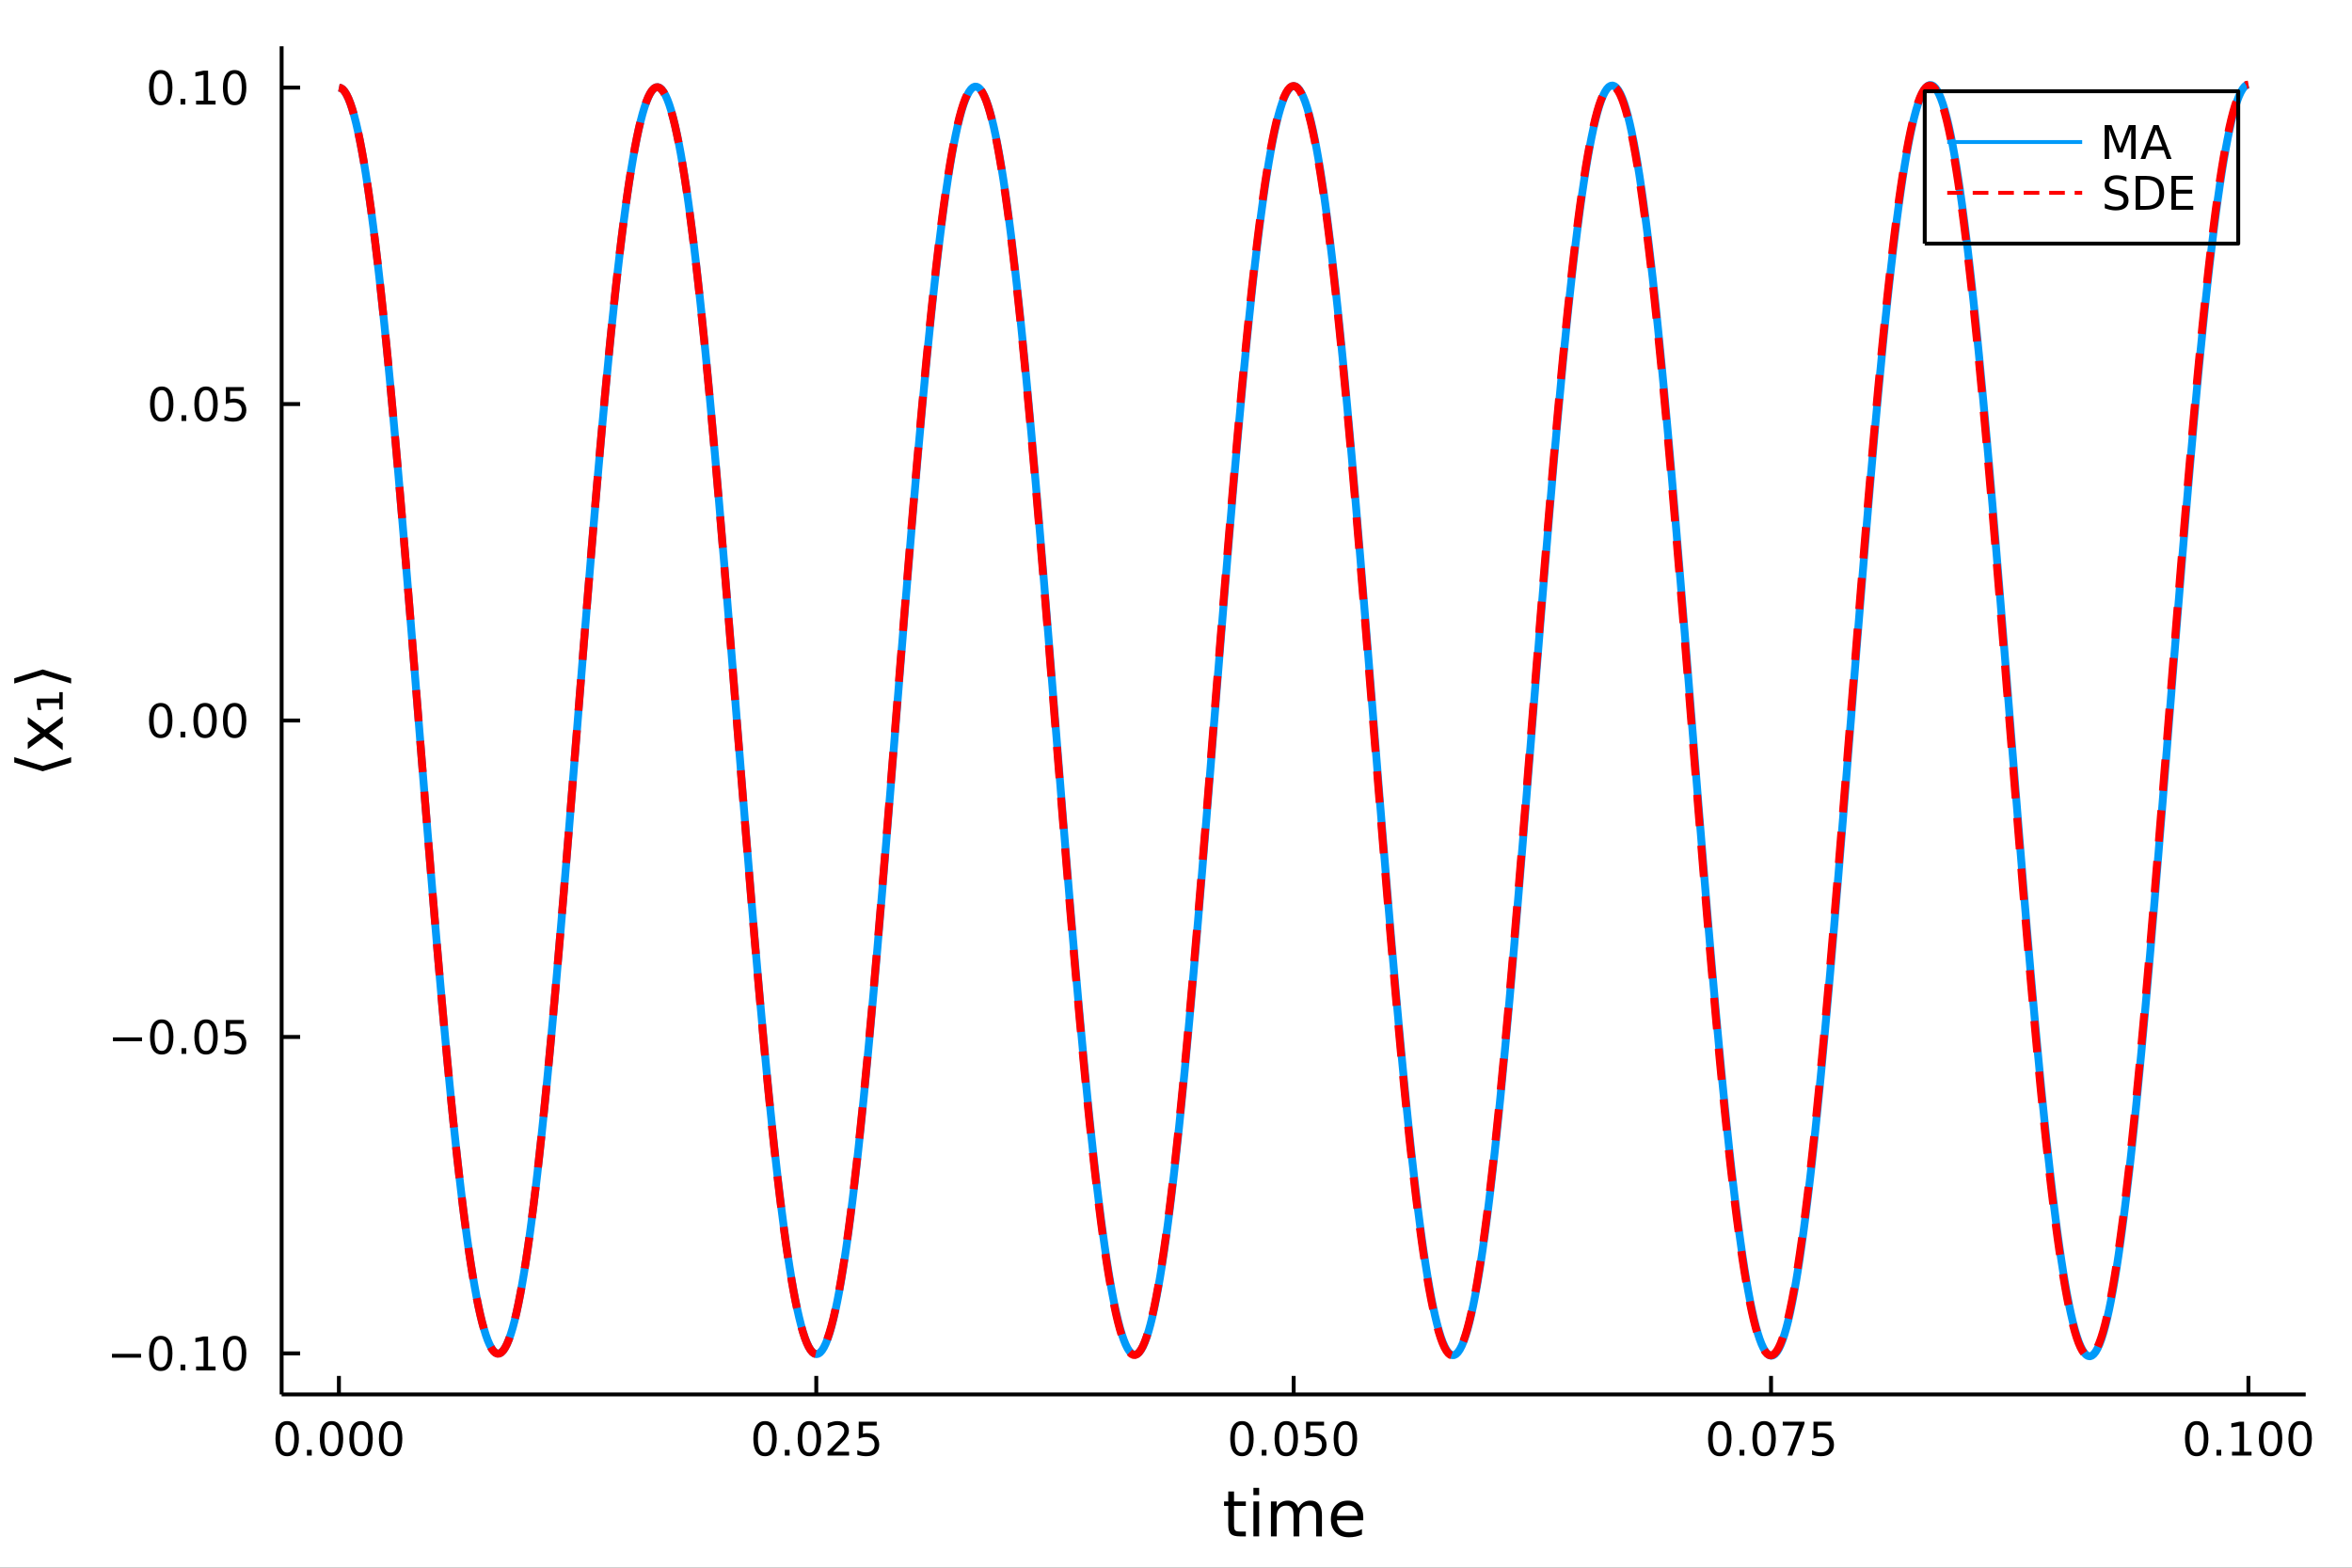 <?xml version="1.0" encoding="utf-8"?>
<svg xmlns="http://www.w3.org/2000/svg" xmlns:xlink="http://www.w3.org/1999/xlink" width="600" height="400" viewBox="0 0 2400 1600">
<rect x="0" y="0" width="2400" height="1600" fill="#333333" stroke="none"/>
<defs>
  <clipPath id="clip160">
    <rect x="0" y="0" width="2400" height="1600"/>
  </clipPath>
</defs>
<path clip-path="url(#clip160)" d="
M0 1600 L2400 1600 L2400 0 L0 0  Z
  " fill="#ffffff" fill-rule="evenodd" fill-opacity="1"/>
<defs>
  <clipPath id="clip161">
    <rect x="480" y="0" width="1681" height="1600"/>
  </clipPath>
</defs>
<path clip-path="url(#clip160)" d="
M287.366 1423.18 L2352.76 1423.18 L2352.76 47.244 L287.366 47.244  Z
  " fill="#ffffff" fill-rule="evenodd" fill-opacity="1"/>
<defs>
  <clipPath id="clip162">
    <rect x="287" y="47" width="2066" height="1377"/>
  </clipPath>
</defs>
<polyline clip-path="url(#clip160)" style="stroke:#000000; stroke-linecap:butt; stroke-linejoin:round; stroke-width:4; stroke-opacity:1; fill:none" points="
  287.366,1423.18 2352.76,1423.18 
  "/>
<polyline clip-path="url(#clip160)" style="stroke:#000000; stroke-linecap:butt; stroke-linejoin:round; stroke-width:4; stroke-opacity:1; fill:none" points="
  345.82,1423.18 345.82,1404.28 
  "/>
<polyline clip-path="url(#clip160)" style="stroke:#000000; stroke-linecap:butt; stroke-linejoin:round; stroke-width:4; stroke-opacity:1; fill:none" points="
  832.941,1423.18 832.941,1404.28 
  "/>
<polyline clip-path="url(#clip160)" style="stroke:#000000; stroke-linecap:butt; stroke-linejoin:round; stroke-width:4; stroke-opacity:1; fill:none" points="
  1320.06,1423.18 1320.06,1404.28 
  "/>
<polyline clip-path="url(#clip160)" style="stroke:#000000; stroke-linecap:butt; stroke-linejoin:round; stroke-width:4; stroke-opacity:1; fill:none" points="
  1807.18,1423.18 1807.18,1404.28 
  "/>
<polyline clip-path="url(#clip160)" style="stroke:#000000; stroke-linecap:butt; stroke-linejoin:round; stroke-width:4; stroke-opacity:1; fill:none" points="
  2294.3,1423.18 2294.3,1404.28 
  "/>
<path clip-path="url(#clip160)" d="M293.043 1454.1 Q289.432 1454.1 287.603 1457.66 Q285.798 1461.2 285.798 1468.33 Q285.798 1475.44 287.603 1479.01 Q289.432 1482.55 293.043 1482.55 Q296.677 1482.55 298.483 1479.01 Q300.311 1475.44 300.311 1468.33 Q300.311 1461.2 298.483 1457.66 Q296.677 1454.1 293.043 1454.1 M293.043 1450.39 Q298.853 1450.39 301.909 1455 Q304.987 1459.58 304.987 1468.33 Q304.987 1477.06 301.909 1481.67 Q298.853 1486.25 293.043 1486.25 Q287.233 1486.25 284.154 1481.67 Q281.098 1477.06 281.098 1468.33 Q281.098 1459.58 284.154 1455 Q287.233 1450.39 293.043 1450.39 Z" fill="#000000" fill-rule="evenodd" fill-opacity="1" /><path clip-path="url(#clip160)" d="M313.205 1479.7 L318.089 1479.7 L318.089 1485.58 L313.205 1485.58 L313.205 1479.7 Z" fill="#000000" fill-rule="evenodd" fill-opacity="1" /><path clip-path="url(#clip160)" d="M338.274 1454.1 Q334.663 1454.1 332.834 1457.66 Q331.029 1461.2 331.029 1468.33 Q331.029 1475.44 332.834 1479.01 Q334.663 1482.55 338.274 1482.55 Q341.908 1482.55 343.714 1479.01 Q345.543 1475.44 345.543 1468.33 Q345.543 1461.2 343.714 1457.66 Q341.908 1454.1 338.274 1454.1 M338.274 1450.39 Q344.084 1450.39 347.14 1455 Q350.218 1459.58 350.218 1468.33 Q350.218 1477.06 347.14 1481.67 Q344.084 1486.25 338.274 1486.25 Q332.464 1486.25 329.385 1481.67 Q326.33 1477.06 326.33 1468.33 Q326.33 1459.58 329.385 1455 Q332.464 1450.39 338.274 1450.39 Z" fill="#000000" fill-rule="evenodd" fill-opacity="1" /><path clip-path="url(#clip160)" d="M368.436 1454.1 Q364.825 1454.1 362.996 1457.66 Q361.191 1461.2 361.191 1468.33 Q361.191 1475.44 362.996 1479.01 Q364.825 1482.55 368.436 1482.55 Q372.07 1482.55 373.876 1479.01 Q375.704 1475.44 375.704 1468.33 Q375.704 1461.2 373.876 1457.66 Q372.07 1454.1 368.436 1454.1 M368.436 1450.39 Q374.246 1450.39 377.302 1455 Q380.38 1459.58 380.38 1468.33 Q380.38 1477.06 377.302 1481.67 Q374.246 1486.25 368.436 1486.25 Q362.626 1486.25 359.547 1481.67 Q356.492 1477.06 356.492 1468.33 Q356.492 1459.58 359.547 1455 Q362.626 1450.39 368.436 1450.39 Z" fill="#000000" fill-rule="evenodd" fill-opacity="1" /><path clip-path="url(#clip160)" d="M398.598 1454.1 Q394.987 1454.1 393.158 1457.66 Q391.353 1461.2 391.353 1468.33 Q391.353 1475.44 393.158 1479.01 Q394.987 1482.55 398.598 1482.55 Q402.232 1482.55 404.038 1479.01 Q405.866 1475.44 405.866 1468.33 Q405.866 1461.2 404.038 1457.66 Q402.232 1454.1 398.598 1454.1 M398.598 1450.39 Q404.408 1450.39 407.464 1455 Q410.542 1459.58 410.542 1468.33 Q410.542 1477.06 407.464 1481.67 Q404.408 1486.25 398.598 1486.25 Q392.788 1486.25 389.709 1481.67 Q386.653 1477.06 386.653 1468.33 Q386.653 1459.58 389.709 1455 Q392.788 1450.39 398.598 1450.39 Z" fill="#000000" fill-rule="evenodd" fill-opacity="1" /><path clip-path="url(#clip160)" d="M780.661 1454.1 Q777.05 1454.1 775.221 1457.66 Q773.415 1461.2 773.415 1468.33 Q773.415 1475.44 775.221 1479.01 Q777.05 1482.55 780.661 1482.55 Q784.295 1482.55 786.101 1479.01 Q787.929 1475.44 787.929 1468.33 Q787.929 1461.2 786.101 1457.66 Q784.295 1454.1 780.661 1454.1 M780.661 1450.39 Q786.471 1450.39 789.527 1455 Q792.605 1459.58 792.605 1468.33 Q792.605 1477.06 789.527 1481.67 Q786.471 1486.25 780.661 1486.25 Q774.851 1486.25 771.772 1481.67 Q768.716 1477.06 768.716 1468.33 Q768.716 1459.58 771.772 1455 Q774.851 1450.39 780.661 1450.39 Z" fill="#000000" fill-rule="evenodd" fill-opacity="1" /><path clip-path="url(#clip160)" d="M800.823 1479.7 L805.707 1479.7 L805.707 1485.58 L800.823 1485.58 L800.823 1479.7 Z" fill="#000000" fill-rule="evenodd" fill-opacity="1" /><path clip-path="url(#clip160)" d="M825.892 1454.1 Q822.281 1454.1 820.452 1457.66 Q818.647 1461.2 818.647 1468.33 Q818.647 1475.44 820.452 1479.01 Q822.281 1482.55 825.892 1482.55 Q829.526 1482.55 831.332 1479.01 Q833.161 1475.44 833.161 1468.33 Q833.161 1461.2 831.332 1457.66 Q829.526 1454.1 825.892 1454.1 M825.892 1450.39 Q831.702 1450.39 834.758 1455 Q837.836 1459.58 837.836 1468.33 Q837.836 1477.06 834.758 1481.67 Q831.702 1486.25 825.892 1486.25 Q820.082 1486.25 817.003 1481.67 Q813.948 1477.06 813.948 1468.33 Q813.948 1459.58 817.003 1455 Q820.082 1450.39 825.892 1450.39 Z" fill="#000000" fill-rule="evenodd" fill-opacity="1" /><path clip-path="url(#clip160)" d="M850.082 1481.64 L866.401 1481.64 L866.401 1485.58 L844.457 1485.58 L844.457 1481.64 Q847.119 1478.89 851.702 1474.26 Q856.309 1469.61 857.489 1468.27 Q859.734 1465.74 860.614 1464.01 Q861.517 1462.25 861.517 1460.56 Q861.517 1457.8 859.572 1456.07 Q857.651 1454.33 854.549 1454.33 Q852.35 1454.33 849.897 1455.09 Q847.466 1455.86 844.688 1457.41 L844.688 1452.69 Q847.512 1451.55 849.966 1450.97 Q852.42 1450.39 854.457 1450.39 Q859.827 1450.39 863.021 1453.08 Q866.216 1455.77 866.216 1460.26 Q866.216 1462.39 865.406 1464.31 Q864.619 1466.2 862.512 1468.8 Q861.934 1469.47 858.832 1472.69 Q855.73 1475.88 850.082 1481.64 Z" fill="#000000" fill-rule="evenodd" fill-opacity="1" /><path clip-path="url(#clip160)" d="M876.262 1451.02 L894.619 1451.02 L894.619 1454.96 L880.545 1454.96 L880.545 1463.43 Q881.563 1463.08 882.582 1462.92 Q883.6 1462.73 884.619 1462.73 Q890.406 1462.73 893.785 1465.9 Q897.165 1469.08 897.165 1474.49 Q897.165 1480.07 893.693 1483.17 Q890.22 1486.25 883.901 1486.25 Q881.725 1486.25 879.457 1485.88 Q877.211 1485.51 874.804 1484.77 L874.804 1480.07 Q876.887 1481.2 879.109 1481.76 Q881.332 1482.32 883.808 1482.32 Q887.813 1482.32 890.151 1480.21 Q892.489 1478.1 892.489 1474.49 Q892.489 1470.88 890.151 1468.77 Q887.813 1466.67 883.808 1466.67 Q881.933 1466.67 880.058 1467.08 Q878.207 1467.5 876.262 1468.38 L876.262 1451.02 Z" fill="#000000" fill-rule="evenodd" fill-opacity="1" /><path clip-path="url(#clip160)" d="M1267.28 1454.1 Q1263.67 1454.1 1261.84 1457.66 Q1260.04 1461.2 1260.04 1468.33 Q1260.04 1475.44 1261.84 1479.01 Q1263.67 1482.55 1267.28 1482.55 Q1270.92 1482.55 1272.72 1479.01 Q1274.55 1475.44 1274.55 1468.33 Q1274.55 1461.2 1272.72 1457.66 Q1270.92 1454.1 1267.28 1454.1 M1267.28 1450.39 Q1273.09 1450.39 1276.15 1455 Q1279.23 1459.58 1279.23 1468.33 Q1279.23 1477.06 1276.15 1481.67 Q1273.09 1486.25 1267.28 1486.25 Q1261.47 1486.25 1258.39 1481.67 Q1255.34 1477.06 1255.34 1468.33 Q1255.34 1459.58 1258.39 1455 Q1261.47 1450.39 1267.28 1450.39 Z" fill="#000000" fill-rule="evenodd" fill-opacity="1" /><path clip-path="url(#clip160)" d="M1287.45 1479.7 L1292.33 1479.7 L1292.33 1485.58 L1287.45 1485.58 L1287.45 1479.7 Z" fill="#000000" fill-rule="evenodd" fill-opacity="1" /><path clip-path="url(#clip160)" d="M1312.51 1454.1 Q1308.9 1454.1 1307.07 1457.66 Q1305.27 1461.2 1305.27 1468.33 Q1305.27 1475.44 1307.07 1479.01 Q1308.9 1482.55 1312.51 1482.55 Q1316.15 1482.55 1317.95 1479.01 Q1319.78 1475.44 1319.78 1468.33 Q1319.78 1461.2 1317.95 1457.66 Q1316.15 1454.1 1312.51 1454.1 M1312.51 1450.39 Q1318.32 1450.39 1321.38 1455 Q1324.46 1459.58 1324.46 1468.33 Q1324.46 1477.06 1321.38 1481.67 Q1318.32 1486.25 1312.51 1486.25 Q1306.7 1486.25 1303.63 1481.67 Q1300.57 1477.06 1300.57 1468.33 Q1300.57 1459.58 1303.63 1455 Q1306.7 1450.39 1312.51 1450.39 Z" fill="#000000" fill-rule="evenodd" fill-opacity="1" /><path clip-path="url(#clip160)" d="M1332.72 1451.02 L1351.08 1451.02 L1351.08 1454.96 L1337.01 1454.96 L1337.01 1463.43 Q1338.02 1463.08 1339.04 1462.92 Q1340.06 1462.73 1341.08 1462.73 Q1346.87 1462.73 1350.25 1465.9 Q1353.63 1469.08 1353.63 1474.49 Q1353.63 1480.07 1350.15 1483.17 Q1346.68 1486.25 1340.36 1486.25 Q1338.19 1486.25 1335.92 1485.88 Q1333.67 1485.51 1331.26 1484.77 L1331.26 1480.07 Q1333.35 1481.2 1335.57 1481.76 Q1337.79 1482.32 1340.27 1482.32 Q1344.27 1482.32 1346.61 1480.21 Q1348.95 1478.1 1348.95 1474.49 Q1348.95 1470.88 1346.61 1468.77 Q1344.27 1466.67 1340.27 1466.67 Q1338.39 1466.67 1336.52 1467.08 Q1334.67 1467.5 1332.72 1468.38 L1332.72 1451.02 Z" fill="#000000" fill-rule="evenodd" fill-opacity="1" /><path clip-path="url(#clip160)" d="M1372.84 1454.1 Q1369.23 1454.1 1367.4 1457.66 Q1365.59 1461.2 1365.59 1468.33 Q1365.59 1475.44 1367.4 1479.01 Q1369.23 1482.55 1372.84 1482.55 Q1376.47 1482.55 1378.28 1479.01 Q1380.11 1475.44 1380.11 1468.33 Q1380.11 1461.2 1378.28 1457.66 Q1376.47 1454.1 1372.84 1454.1 M1372.84 1450.39 Q1378.65 1450.39 1381.7 1455 Q1384.78 1459.58 1384.78 1468.33 Q1384.78 1477.06 1381.7 1481.67 Q1378.65 1486.25 1372.84 1486.25 Q1367.03 1486.25 1363.95 1481.67 Q1360.89 1477.06 1360.89 1468.33 Q1360.89 1459.58 1363.95 1455 Q1367.03 1450.39 1372.84 1450.39 Z" fill="#000000" fill-rule="evenodd" fill-opacity="1" /><path clip-path="url(#clip160)" d="M1754.9 1454.1 Q1751.29 1454.1 1749.46 1457.66 Q1747.66 1461.2 1747.66 1468.33 Q1747.66 1475.44 1749.46 1479.01 Q1751.29 1482.55 1754.9 1482.55 Q1758.54 1482.55 1760.34 1479.01 Q1762.17 1475.44 1762.17 1468.33 Q1762.17 1461.2 1760.34 1457.66 Q1758.54 1454.1 1754.9 1454.1 M1754.9 1450.39 Q1760.71 1450.39 1763.77 1455 Q1766.85 1459.58 1766.85 1468.33 Q1766.85 1477.06 1763.77 1481.67 Q1760.71 1486.25 1754.9 1486.25 Q1749.09 1486.25 1746.01 1481.67 Q1742.96 1477.06 1742.96 1468.33 Q1742.96 1459.58 1746.01 1455 Q1749.09 1450.39 1754.9 1450.39 Z" fill="#000000" fill-rule="evenodd" fill-opacity="1" /><path clip-path="url(#clip160)" d="M1775.06 1479.7 L1779.95 1479.7 L1779.95 1485.58 L1775.06 1485.58 L1775.06 1479.7 Z" fill="#000000" fill-rule="evenodd" fill-opacity="1" /><path clip-path="url(#clip160)" d="M1800.13 1454.1 Q1796.52 1454.1 1794.69 1457.66 Q1792.89 1461.2 1792.89 1468.33 Q1792.89 1475.44 1794.69 1479.01 Q1796.52 1482.55 1800.13 1482.55 Q1803.77 1482.55 1805.57 1479.01 Q1807.4 1475.44 1807.4 1468.33 Q1807.4 1461.2 1805.57 1457.66 Q1803.77 1454.1 1800.13 1454.1 M1800.13 1450.39 Q1805.94 1450.39 1809 1455 Q1812.08 1459.58 1812.08 1468.33 Q1812.08 1477.06 1809 1481.67 Q1805.94 1486.25 1800.13 1486.25 Q1794.32 1486.25 1791.24 1481.67 Q1788.19 1477.06 1788.19 1468.33 Q1788.19 1459.58 1791.24 1455 Q1794.32 1450.39 1800.13 1450.39 Z" fill="#000000" fill-rule="evenodd" fill-opacity="1" /><path clip-path="url(#clip160)" d="M1819.11 1451.02 L1841.34 1451.02 L1841.34 1453.01 L1828.79 1485.58 L1823.91 1485.58 L1835.71 1454.96 L1819.11 1454.96 L1819.11 1451.02 Z" fill="#000000" fill-rule="evenodd" fill-opacity="1" /><path clip-path="url(#clip160)" d="M1850.5 1451.02 L1868.86 1451.02 L1868.86 1454.96 L1854.79 1454.96 L1854.79 1463.43 Q1855.8 1463.08 1856.82 1462.92 Q1857.84 1462.73 1858.86 1462.73 Q1864.65 1462.73 1868.03 1465.9 Q1871.41 1469.08 1871.41 1474.49 Q1871.41 1480.07 1867.93 1483.17 Q1864.46 1486.25 1858.14 1486.25 Q1855.97 1486.25 1853.7 1485.88 Q1851.45 1485.51 1849.04 1484.77 L1849.04 1480.07 Q1851.13 1481.2 1853.35 1481.76 Q1855.57 1482.32 1858.05 1482.32 Q1862.05 1482.32 1864.39 1480.21 Q1866.73 1478.1 1866.73 1474.49 Q1866.73 1470.88 1864.39 1468.77 Q1862.05 1466.67 1858.05 1466.67 Q1856.17 1466.67 1854.3 1467.08 Q1852.45 1467.5 1850.5 1468.38 L1850.5 1451.02 Z" fill="#000000" fill-rule="evenodd" fill-opacity="1" /><path clip-path="url(#clip160)" d="M2241.52 1454.1 Q2237.91 1454.1 2236.08 1457.66 Q2234.28 1461.2 2234.28 1468.33 Q2234.28 1475.44 2236.08 1479.01 Q2237.91 1482.55 2241.52 1482.55 Q2245.16 1482.55 2246.96 1479.01 Q2248.79 1475.44 2248.79 1468.33 Q2248.79 1461.2 2246.96 1457.66 Q2245.16 1454.1 2241.52 1454.1 M2241.52 1450.39 Q2247.33 1450.39 2250.39 1455 Q2253.47 1459.58 2253.47 1468.33 Q2253.47 1477.06 2250.39 1481.67 Q2247.33 1486.25 2241.52 1486.25 Q2235.71 1486.25 2232.64 1481.67 Q2229.58 1477.06 2229.58 1468.33 Q2229.58 1459.58 2232.64 1455 Q2235.71 1450.39 2241.52 1450.39 Z" fill="#000000" fill-rule="evenodd" fill-opacity="1" /><path clip-path="url(#clip160)" d="M2261.69 1479.7 L2266.57 1479.7 L2266.57 1485.58 L2261.69 1485.58 L2261.69 1479.7 Z" fill="#000000" fill-rule="evenodd" fill-opacity="1" /><path clip-path="url(#clip160)" d="M2277.57 1481.64 L2285.2 1481.64 L2285.2 1455.28 L2276.89 1456.95 L2276.89 1452.69 L2285.16 1451.02 L2289.83 1451.02 L2289.83 1481.64 L2297.47 1481.64 L2297.47 1485.58 L2277.57 1485.58 L2277.57 1481.64 Z" fill="#000000" fill-rule="evenodd" fill-opacity="1" /><path clip-path="url(#clip160)" d="M2316.92 1454.1 Q2313.31 1454.1 2311.48 1457.66 Q2309.67 1461.2 2309.67 1468.33 Q2309.67 1475.44 2311.48 1479.01 Q2313.31 1482.55 2316.92 1482.55 Q2320.55 1482.55 2322.36 1479.01 Q2324.19 1475.44 2324.19 1468.33 Q2324.19 1461.2 2322.36 1457.66 Q2320.55 1454.1 2316.92 1454.1 M2316.92 1450.39 Q2322.73 1450.39 2325.78 1455 Q2328.86 1459.58 2328.86 1468.33 Q2328.86 1477.06 2325.78 1481.67 Q2322.73 1486.25 2316.92 1486.25 Q2311.11 1486.25 2308.03 1481.67 Q2304.97 1477.06 2304.97 1468.33 Q2304.97 1459.58 2308.03 1455 Q2311.11 1450.39 2316.92 1450.39 Z" fill="#000000" fill-rule="evenodd" fill-opacity="1" /><path clip-path="url(#clip160)" d="M2347.08 1454.1 Q2343.47 1454.1 2341.64 1457.66 Q2339.83 1461.2 2339.83 1468.33 Q2339.83 1475.44 2341.64 1479.01 Q2343.47 1482.55 2347.08 1482.55 Q2350.71 1482.55 2352.52 1479.01 Q2354.35 1475.44 2354.35 1468.33 Q2354.35 1461.2 2352.52 1457.66 Q2350.71 1454.1 2347.08 1454.1 M2347.08 1450.39 Q2352.89 1450.39 2355.94 1455 Q2359.02 1459.58 2359.02 1468.33 Q2359.02 1477.06 2355.94 1481.67 Q2352.89 1486.25 2347.08 1486.25 Q2341.27 1486.25 2338.19 1481.67 Q2335.13 1477.06 2335.13 1468.33 Q2335.13 1459.58 2338.19 1455 Q2341.27 1450.39 2347.08 1450.39 Z" fill="#000000" fill-rule="evenodd" fill-opacity="1" /><path clip-path="url(#clip160)" d="M1259.22 1522.27 L1259.22 1532.4 L1271.28 1532.4 L1271.28 1536.95 L1259.22 1536.95 L1259.22 1556.3 Q1259.22 1560.66 1260.4 1561.9 Q1261.61 1563.14 1265.27 1563.14 L1271.28 1563.14 L1271.28 1568.04 L1265.27 1568.04 Q1258.49 1568.04 1255.91 1565.53 Q1253.33 1562.98 1253.33 1556.3 L1253.33 1536.95 L1249.04 1536.95 L1249.04 1532.4 L1253.33 1532.4 L1253.33 1522.27 L1259.22 1522.27 Z" fill="#000000" fill-rule="evenodd" fill-opacity="1" /><path clip-path="url(#clip160)" d="M1278.99 1532.4 L1284.84 1532.4 L1284.84 1568.04 L1278.99 1568.04 L1278.99 1532.4 M1278.99 1518.52 L1284.84 1518.52 L1284.84 1525.93 L1278.99 1525.93 L1278.99 1518.52 Z" fill="#000000" fill-rule="evenodd" fill-opacity="1" /><path clip-path="url(#clip160)" d="M1324.85 1539.24 Q1327.05 1535.29 1330.1 1533.41 Q1333.16 1531.54 1337.3 1531.54 Q1342.87 1531.54 1345.89 1535.45 Q1348.91 1539.33 1348.91 1546.53 L1348.91 1568.04 L1343.03 1568.04 L1343.03 1546.72 Q1343.03 1541.59 1341.21 1539.11 Q1339.4 1536.63 1335.67 1536.63 Q1331.12 1536.63 1328.48 1539.65 Q1325.84 1542.68 1325.84 1547.9 L1325.84 1568.04 L1319.95 1568.04 L1319.95 1546.72 Q1319.95 1541.56 1318.14 1539.11 Q1316.32 1536.63 1312.53 1536.63 Q1308.05 1536.63 1305.4 1539.68 Q1302.76 1542.71 1302.76 1547.9 L1302.76 1568.04 L1296.87 1568.04 L1296.87 1532.4 L1302.76 1532.4 L1302.76 1537.93 Q1304.77 1534.66 1307.57 1533.1 Q1310.37 1531.54 1314.22 1531.54 Q1318.1 1531.54 1320.81 1533.51 Q1323.55 1535.48 1324.85 1539.24 Z" fill="#000000" fill-rule="evenodd" fill-opacity="1" /><path clip-path="url(#clip160)" d="M1391.09 1548.76 L1391.09 1551.62 L1364.16 1551.62 Q1364.54 1557.67 1367.79 1560.85 Q1371.07 1564 1376.89 1564 Q1380.26 1564 1383.42 1563.17 Q1386.6 1562.35 1389.72 1560.69 L1389.72 1566.23 Q1386.57 1567.57 1383.26 1568.27 Q1379.95 1568.97 1376.54 1568.97 Q1368.01 1568.97 1363.01 1564 Q1358.05 1559.04 1358.05 1550.57 Q1358.05 1541.82 1362.76 1536.69 Q1367.5 1531.54 1375.52 1531.54 Q1382.72 1531.54 1386.88 1536.18 Q1391.09 1540.8 1391.09 1548.76 M1385.23 1547.04 Q1385.17 1542.23 1382.52 1539.37 Q1379.91 1536.5 1375.59 1536.5 Q1370.68 1536.5 1367.72 1539.27 Q1364.8 1542.04 1364.35 1547.07 L1385.23 1547.04 Z" fill="#000000" fill-rule="evenodd" fill-opacity="1" /><polyline clip-path="url(#clip160)" style="stroke:#000000; stroke-linecap:butt; stroke-linejoin:round; stroke-width:4; stroke-opacity:1; fill:none" points="
  287.366,1423.18 287.366,47.244 
  "/>
<polyline clip-path="url(#clip160)" style="stroke:#000000; stroke-linecap:butt; stroke-linejoin:round; stroke-width:4; stroke-opacity:1; fill:none" points="
  287.366,1381.29 306.264,1381.29 
  "/>
<polyline clip-path="url(#clip160)" style="stroke:#000000; stroke-linecap:butt; stroke-linejoin:round; stroke-width:4; stroke-opacity:1; fill:none" points="
  287.366,1058.32 306.264,1058.32 
  "/>
<polyline clip-path="url(#clip160)" style="stroke:#000000; stroke-linecap:butt; stroke-linejoin:round; stroke-width:4; stroke-opacity:1; fill:none" points="
  287.366,735.349 306.264,735.349 
  "/>
<polyline clip-path="url(#clip160)" style="stroke:#000000; stroke-linecap:butt; stroke-linejoin:round; stroke-width:4; stroke-opacity:1; fill:none" points="
  287.366,412.382 306.264,412.382 
  "/>
<polyline clip-path="url(#clip160)" style="stroke:#000000; stroke-linecap:butt; stroke-linejoin:round; stroke-width:4; stroke-opacity:1; fill:none" points="
  287.366,89.414 306.264,89.414 
  "/>
<path clip-path="url(#clip160)" d="M114.26 1381.74 L143.936 1381.74 L143.936 1385.67 L114.26 1385.67 L114.26 1381.74 Z" fill="#000000" fill-rule="evenodd" fill-opacity="1" /><path clip-path="url(#clip160)" d="M164.028 1367.08 Q160.417 1367.08 158.589 1370.65 Q156.783 1374.19 156.783 1381.32 Q156.783 1388.43 158.589 1391.99 Q160.417 1395.53 164.028 1395.53 Q167.663 1395.53 169.468 1391.99 Q171.297 1388.43 171.297 1381.32 Q171.297 1374.19 169.468 1370.65 Q167.663 1367.08 164.028 1367.08 M164.028 1363.38 Q169.839 1363.38 172.894 1367.99 Q175.973 1372.57 175.973 1381.32 Q175.973 1390.05 172.894 1394.65 Q169.839 1399.24 164.028 1399.24 Q158.218 1399.24 155.14 1394.65 Q152.084 1390.05 152.084 1381.32 Q152.084 1372.57 155.14 1367.99 Q158.218 1363.38 164.028 1363.38 Z" fill="#000000" fill-rule="evenodd" fill-opacity="1" /><path clip-path="url(#clip160)" d="M184.19 1392.69 L189.075 1392.69 L189.075 1398.57 L184.19 1398.57 L184.19 1392.69 Z" fill="#000000" fill-rule="evenodd" fill-opacity="1" /><path clip-path="url(#clip160)" d="M200.07 1394.63 L207.709 1394.63 L207.709 1368.26 L199.399 1369.93 L199.399 1365.67 L207.662 1364.01 L212.338 1364.01 L212.338 1394.63 L219.977 1394.63 L219.977 1398.57 L200.07 1398.57 L200.07 1394.63 Z" fill="#000000" fill-rule="evenodd" fill-opacity="1" /><path clip-path="url(#clip160)" d="M239.422 1367.08 Q235.81 1367.08 233.982 1370.65 Q232.176 1374.19 232.176 1381.32 Q232.176 1388.43 233.982 1391.99 Q235.81 1395.53 239.422 1395.53 Q243.056 1395.53 244.861 1391.99 Q246.69 1388.43 246.69 1381.32 Q246.69 1374.19 244.861 1370.65 Q243.056 1367.08 239.422 1367.08 M239.422 1363.38 Q245.232 1363.38 248.287 1367.99 Q251.366 1372.57 251.366 1381.32 Q251.366 1390.05 248.287 1394.65 Q245.232 1399.24 239.422 1399.24 Q233.611 1399.24 230.533 1394.65 Q227.477 1390.05 227.477 1381.32 Q227.477 1372.57 230.533 1367.99 Q233.611 1363.38 239.422 1363.38 Z" fill="#000000" fill-rule="evenodd" fill-opacity="1" /><path clip-path="url(#clip160)" d="M115.256 1058.77 L144.931 1058.77 L144.931 1062.7 L115.256 1062.7 L115.256 1058.77 Z" fill="#000000" fill-rule="evenodd" fill-opacity="1" /><path clip-path="url(#clip160)" d="M165.024 1044.12 Q161.413 1044.12 159.584 1047.68 Q157.778 1051.22 157.778 1058.35 Q157.778 1065.46 159.584 1069.02 Q161.413 1072.56 165.024 1072.56 Q168.658 1072.56 170.464 1069.02 Q172.292 1065.46 172.292 1058.35 Q172.292 1051.22 170.464 1047.68 Q168.658 1044.12 165.024 1044.12 M165.024 1040.41 Q170.834 1040.41 173.889 1045.02 Q176.968 1049.6 176.968 1058.35 Q176.968 1067.08 173.889 1071.69 Q170.834 1076.27 165.024 1076.27 Q159.214 1076.27 156.135 1071.69 Q153.079 1067.08 153.079 1058.35 Q153.079 1049.6 156.135 1045.02 Q159.214 1040.41 165.024 1040.41 Z" fill="#000000" fill-rule="evenodd" fill-opacity="1" /><path clip-path="url(#clip160)" d="M185.186 1069.72 L190.07 1069.72 L190.07 1075.6 L185.186 1075.6 L185.186 1069.72 Z" fill="#000000" fill-rule="evenodd" fill-opacity="1" /><path clip-path="url(#clip160)" d="M210.255 1044.12 Q206.644 1044.12 204.815 1047.68 Q203.01 1051.22 203.01 1058.35 Q203.01 1065.46 204.815 1069.02 Q206.644 1072.56 210.255 1072.56 Q213.889 1072.56 215.695 1069.02 Q217.523 1065.46 217.523 1058.35 Q217.523 1051.22 215.695 1047.68 Q213.889 1044.12 210.255 1044.12 M210.255 1040.41 Q216.065 1040.41 219.121 1045.02 Q222.199 1049.6 222.199 1058.35 Q222.199 1067.08 219.121 1071.69 Q216.065 1076.27 210.255 1076.27 Q204.445 1076.27 201.366 1071.69 Q198.311 1067.08 198.311 1058.35 Q198.311 1049.6 201.366 1045.02 Q204.445 1040.41 210.255 1040.41 Z" fill="#000000" fill-rule="evenodd" fill-opacity="1" /><path clip-path="url(#clip160)" d="M230.463 1041.04 L248.82 1041.04 L248.82 1044.97 L234.746 1044.97 L234.746 1053.44 Q235.764 1053.1 236.783 1052.94 Q237.801 1052.75 238.82 1052.75 Q244.607 1052.75 247.986 1055.92 Q251.366 1059.09 251.366 1064.51 Q251.366 1070.09 247.894 1073.19 Q244.421 1076.27 238.102 1076.27 Q235.926 1076.27 233.658 1075.9 Q231.412 1075.53 229.005 1074.79 L229.005 1070.09 Q231.088 1071.22 233.31 1071.78 Q235.533 1072.33 238.009 1072.33 Q242.014 1072.33 244.352 1070.23 Q246.69 1068.12 246.69 1064.51 Q246.69 1060.9 244.352 1058.79 Q242.014 1056.69 238.009 1056.69 Q236.135 1056.69 234.26 1057.1 Q232.408 1057.52 230.463 1058.4 L230.463 1041.04 Z" fill="#000000" fill-rule="evenodd" fill-opacity="1" /><path clip-path="url(#clip160)" d="M164.028 721.148 Q160.417 721.148 158.589 724.713 Q156.783 728.255 156.783 735.384 Q156.783 742.491 158.589 746.055 Q160.417 749.597 164.028 749.597 Q167.663 749.597 169.468 746.055 Q171.297 742.491 171.297 735.384 Q171.297 728.255 169.468 724.713 Q167.663 721.148 164.028 721.148 M164.028 717.444 Q169.839 717.444 172.894 722.051 Q175.973 726.634 175.973 735.384 Q175.973 744.111 172.894 748.717 Q169.839 753.301 164.028 753.301 Q158.218 753.301 155.14 748.717 Q152.084 744.111 152.084 735.384 Q152.084 726.634 155.14 722.051 Q158.218 717.444 164.028 717.444 Z" fill="#000000" fill-rule="evenodd" fill-opacity="1" /><path clip-path="url(#clip160)" d="M184.19 746.75 L189.075 746.75 L189.075 752.629 L184.19 752.629 L184.19 746.75 Z" fill="#000000" fill-rule="evenodd" fill-opacity="1" /><path clip-path="url(#clip160)" d="M209.26 721.148 Q205.649 721.148 203.82 724.713 Q202.014 728.255 202.014 735.384 Q202.014 742.491 203.82 746.055 Q205.649 749.597 209.26 749.597 Q212.894 749.597 214.699 746.055 Q216.528 742.491 216.528 735.384 Q216.528 728.255 214.699 724.713 Q212.894 721.148 209.26 721.148 M209.26 717.444 Q215.07 717.444 218.125 722.051 Q221.204 726.634 221.204 735.384 Q221.204 744.111 218.125 748.717 Q215.07 753.301 209.26 753.301 Q203.449 753.301 200.371 748.717 Q197.315 744.111 197.315 735.384 Q197.315 726.634 200.371 722.051 Q203.449 717.444 209.26 717.444 Z" fill="#000000" fill-rule="evenodd" fill-opacity="1" /><path clip-path="url(#clip160)" d="M239.422 721.148 Q235.81 721.148 233.982 724.713 Q232.176 728.255 232.176 735.384 Q232.176 742.491 233.982 746.055 Q235.81 749.597 239.422 749.597 Q243.056 749.597 244.861 746.055 Q246.69 742.491 246.69 735.384 Q246.69 728.255 244.861 724.713 Q243.056 721.148 239.422 721.148 M239.422 717.444 Q245.232 717.444 248.287 722.051 Q251.366 726.634 251.366 735.384 Q251.366 744.111 248.287 748.717 Q245.232 753.301 239.422 753.301 Q233.611 753.301 230.533 748.717 Q227.477 744.111 227.477 735.384 Q227.477 726.634 230.533 722.051 Q233.611 717.444 239.422 717.444 Z" fill="#000000" fill-rule="evenodd" fill-opacity="1" /><path clip-path="url(#clip160)" d="M165.024 398.18 Q161.413 398.18 159.584 401.745 Q157.778 405.287 157.778 412.416 Q157.778 419.523 159.584 423.088 Q161.413 426.629 165.024 426.629 Q168.658 426.629 170.464 423.088 Q172.292 419.523 172.292 412.416 Q172.292 405.287 170.464 401.745 Q168.658 398.18 165.024 398.18 M165.024 394.477 Q170.834 394.477 173.889 399.083 Q176.968 403.666 176.968 412.416 Q176.968 421.143 173.889 425.75 Q170.834 430.333 165.024 430.333 Q159.214 430.333 156.135 425.75 Q153.079 421.143 153.079 412.416 Q153.079 403.666 156.135 399.083 Q159.214 394.477 165.024 394.477 Z" fill="#000000" fill-rule="evenodd" fill-opacity="1" /><path clip-path="url(#clip160)" d="M185.186 423.782 L190.07 423.782 L190.07 429.662 L185.186 429.662 L185.186 423.782 Z" fill="#000000" fill-rule="evenodd" fill-opacity="1" /><path clip-path="url(#clip160)" d="M210.255 398.18 Q206.644 398.18 204.815 401.745 Q203.01 405.287 203.01 412.416 Q203.01 419.523 204.815 423.088 Q206.644 426.629 210.255 426.629 Q213.889 426.629 215.695 423.088 Q217.523 419.523 217.523 412.416 Q217.523 405.287 215.695 401.745 Q213.889 398.18 210.255 398.18 M210.255 394.477 Q216.065 394.477 219.121 399.083 Q222.199 403.666 222.199 412.416 Q222.199 421.143 219.121 425.75 Q216.065 430.333 210.255 430.333 Q204.445 430.333 201.366 425.75 Q198.311 421.143 198.311 412.416 Q198.311 403.666 201.366 399.083 Q204.445 394.477 210.255 394.477 Z" fill="#000000" fill-rule="evenodd" fill-opacity="1" /><path clip-path="url(#clip160)" d="M230.463 395.102 L248.82 395.102 L248.82 399.037 L234.746 399.037 L234.746 407.509 Q235.764 407.162 236.783 407 Q237.801 406.814 238.82 406.814 Q244.607 406.814 247.986 409.986 Q251.366 413.157 251.366 418.574 Q251.366 424.152 247.894 427.254 Q244.421 430.333 238.102 430.333 Q235.926 430.333 233.658 429.962 Q231.412 429.592 229.005 428.851 L229.005 424.152 Q231.088 425.287 233.31 425.842 Q235.533 426.398 238.009 426.398 Q242.014 426.398 244.352 424.291 Q246.69 422.185 246.69 418.574 Q246.69 414.963 244.352 412.856 Q242.014 410.75 238.009 410.75 Q236.135 410.75 234.26 411.166 Q232.408 411.583 230.463 412.463 L230.463 395.102 Z" fill="#000000" fill-rule="evenodd" fill-opacity="1" /><path clip-path="url(#clip160)" d="M164.028 75.212 Q160.417 75.212 158.589 78.777 Q156.783 82.319 156.783 89.448 Q156.783 96.555 158.589 100.12 Q160.417 103.661 164.028 103.661 Q167.663 103.661 169.468 100.12 Q171.297 96.555 171.297 89.448 Q171.297 82.319 169.468 78.777 Q167.663 75.212 164.028 75.212 M164.028 71.509 Q169.839 71.509 172.894 76.115 Q175.973 80.698 175.973 89.448 Q175.973 98.175 172.894 102.782 Q169.839 107.365 164.028 107.365 Q158.218 107.365 155.14 102.782 Q152.084 98.175 152.084 89.448 Q152.084 80.698 155.14 76.115 Q158.218 71.509 164.028 71.509 Z" fill="#000000" fill-rule="evenodd" fill-opacity="1" /><path clip-path="url(#clip160)" d="M184.19 100.814 L189.075 100.814 L189.075 106.694 L184.19 106.694 L184.19 100.814 Z" fill="#000000" fill-rule="evenodd" fill-opacity="1" /><path clip-path="url(#clip160)" d="M200.07 102.759 L207.709 102.759 L207.709 76.393 L199.399 78.06 L199.399 73.8 L207.662 72.134 L212.338 72.134 L212.338 102.759 L219.977 102.759 L219.977 106.694 L200.07 106.694 L200.07 102.759 Z" fill="#000000" fill-rule="evenodd" fill-opacity="1" /><path clip-path="url(#clip160)" d="M239.422 75.212 Q235.81 75.212 233.982 78.777 Q232.176 82.319 232.176 89.448 Q232.176 96.555 233.982 100.12 Q235.81 103.661 239.422 103.661 Q243.056 103.661 244.861 100.12 Q246.69 96.555 246.69 89.448 Q246.69 82.319 244.861 78.777 Q243.056 75.212 239.422 75.212 M239.422 71.509 Q245.232 71.509 248.287 76.115 Q251.366 80.698 251.366 89.448 Q251.366 98.175 248.287 102.782 Q245.232 107.365 239.422 107.365 Q233.611 107.365 230.533 102.782 Q227.477 98.175 227.477 89.448 Q227.477 80.698 230.533 76.115 Q233.611 71.509 239.422 71.509 Z" fill="#000000" fill-rule="evenodd" fill-opacity="1" /><path clip-path="url(#clip160)" d="M43.57 787.172 L14.543 778.196 L14.543 772.786 L43.57 781.761 L72.598 772.786 L72.598 778.196 L43.57 787.172 Z" fill="#000000" fill-rule="evenodd" fill-opacity="1" /><path clip-path="url(#clip160)" d="M28.356 731.79 L45.703 744.681 L64.004 731.122 L64.004 738.029 L50 748.405 L64.004 758.781 L64.004 765.688 L45.353 751.842 L28.356 764.51 L28.356 757.603 L41.056 748.15 L28.356 738.697 L28.356 731.79 Z" fill="#000000" fill-rule="evenodd" fill-opacity="1" /><path clip-path="url(#clip160)" d="M60.503 724.024 L60.503 717.531 L41.056 717.531 L42.361 724.629 L38.669 724.629 L37.427 717.308 L37.427 712.948 L60.503 712.948 L60.503 706.423 L64.004 706.423 L64.004 724.024 L60.503 724.024 Z" fill="#000000" fill-rule="evenodd" fill-opacity="1" /><path clip-path="url(#clip160)" d="M43.57 683.252 L72.598 692.228 L72.598 697.638 L43.57 688.663 L14.543 697.638 L14.543 692.228 L43.57 683.252 Z" fill="#000000" fill-rule="evenodd" fill-opacity="1" /><polyline clip-path="url(#clip162)" style="stroke:#009af9; stroke-linecap:butt; stroke-linejoin:round; stroke-width:8; stroke-opacity:1; fill:none" points="
  345.82,89.414 347.769,89.808 349.717,91.12 351.666,93.346 353.614,96.485 355.563,100.532 357.511,105.481 359.46,111.325 361.408,118.055 363.357,125.663 
  365.305,134.136 367.254,143.465 369.202,153.634 371.151,164.63 373.099,176.436 375.048,189.037 376.996,202.415 378.945,216.55 380.893,231.421 382.841,247.01 
  384.79,263.292 386.738,280.245 388.687,297.844 390.635,316.066 392.584,334.883 394.532,354.27 396.481,374.198 398.429,394.64 400.378,415.566 402.326,436.946 
  404.275,458.751 406.223,480.949 408.172,503.508 410.12,526.397 412.069,549.583 414.017,573.034 415.966,596.715 417.914,620.594 419.863,644.636 421.811,668.806 
  423.76,693.072 425.708,717.398 427.657,741.75 429.605,766.093 431.554,790.392 433.502,814.614 435.45,838.723 437.399,862.685 439.347,886.467 441.296,910.034 
  443.244,933.354 445.193,956.392 447.141,979.116 449.09,1001.49 451.038,1023.5 452.987,1045.09 454.935,1066.24 456.884,1086.92 458.832,1107.1 460.781,1126.76 
  462.729,1145.85 464.678,1164.37 466.626,1182.27 468.575,1199.55 470.523,1216.16 472.472,1232.09 474.42,1247.31 476.369,1261.81 478.317,1275.55 480.266,1288.53 
  482.214,1300.73 484.162,1312.12 486.111,1322.69 488.059,1332.43 490.008,1341.32 491.956,1349.35 493.905,1356.5 495.853,1362.78 497.802,1368.16 499.75,1372.64 
  501.699,1376.22 503.647,1378.89 505.596,1380.64 507.544,1381.48 509.493,1381.4 511.441,1380.4 513.39,1378.48 515.338,1375.65 517.287,1371.91 519.235,1367.27 
  521.184,1361.73 523.132,1355.29 525.081,1347.98 527.029,1339.8 528.978,1330.75 530.926,1320.87 532.875,1310.15 534.823,1298.61 536.771,1286.27 538.72,1273.15 
  540.668,1259.27 542.617,1244.64 544.565,1229.28 546.514,1213.23 548.462,1196.49 550.411,1179.1 552.359,1161.08 554.308,1142.46 556.256,1123.26 558.205,1103.5 
  560.153,1083.22 562.102,1062.45 564.05,1041.21 565.999,1019.54 567.947,997.463 569.896,975.013 571.844,952.223 573.793,929.124 575.741,905.75 577.69,882.133 
  579.638,858.308 581.587,834.309 583.535,810.168 585.484,785.921 587.432,761.602 589.38,737.245 591.329,712.885 593.277,688.556 595.226,664.294 597.174,640.133 
  599.123,616.106 601.071,592.249 603.02,568.594 604.968,545.177 606.917,522.03 608.865,499.186 610.814,476.677 612.762,454.535 614.711,432.792 616.659,411.478 
  618.608,390.625 620.556,370.26 622.505,350.414 624.453,331.115 626.402,312.39 628.35,294.266 630.299,276.77 632.247,259.924 634.196,243.754 636.144,228.282 
  638.093,213.53 640.041,199.52 641.989,186.27 643.938,173.8 645.886,162.128 647.835,151.27 649.783,141.242 651.732,132.058 653.68,123.731 655.629,116.274 
  657.577,109.696 659.526,104.007 661.474,99.216 663.423,95.327 665.371,92.348 667.32,90.282 669.268,89.132 671.217,88.901 673.165,89.588 675.114,91.193 
  677.062,93.713 679.011,97.145 680.959,101.484 682.908,106.724 684.856,112.857 686.805,119.874 688.753,127.765 690.701,136.52 692.65,146.126 694.598,156.569 
  696.547,167.834 698.495,179.906 700.444,192.767 702.392,206.4 704.341,220.784 706.289,235.9 708.238,251.725 710.186,268.237 712.135,285.413 714.083,303.229 
  716.032,321.658 717.98,340.675 719.929,360.253 721.877,380.365 723.826,400.981 725.774,422.073 727.723,443.611 729.671,465.563 731.62,487.899 733.568,510.586 
  735.517,533.593 737.465,556.887 739.414,580.434 741.362,604.201 743.31,628.155 745.259,652.262 747.207,676.486 749.156,700.795 751.104,725.154 753.053,749.527 
  755.001,773.88 756.95,798.179 758.898,822.389 760.847,846.476 762.795,870.404 764.744,894.141 766.692,917.652 768.641,940.904 770.589,963.865 772.538,986.501 
  774.486,1008.78 776.435,1030.67 778.383,1052.15 780.332,1073.17 782.28,1093.71 784.229,1113.75 786.177,1133.24 788.126,1152.17 790.074,1170.51 792.023,1188.23 
  793.971,1205.31 795.919,1221.72 797.868,1237.44 799.816,1252.44 801.765,1266.71 803.713,1280.23 805.662,1292.97 807.61,1304.93 809.559,1316.07 811.507,1326.38 
  813.456,1335.86 815.404,1344.48 817.353,1352.24 819.301,1359.12 821.25,1365.12 823.198,1370.22 825.147,1374.42 827.095,1377.71 829.044,1380.08 830.992,1381.55 
  832.941,1382.09 834.889,1381.72 836.838,1380.42 838.786,1378.21 840.735,1375.09 842.683,1371.06 844.632,1366.12 846.58,1360.29 848.528,1353.57 850.477,1345.97 
  852.425,1337.51 854.374,1328.19 856.322,1318.02 858.271,1307.03 860.219,1295.23 862.168,1282.63 864.116,1269.25 866.065,1255.11 868.013,1240.24 869.962,1224.64 
  871.91,1208.36 873.859,1191.4 875.807,1173.79 877.756,1155.56 879.704,1136.73 881.653,1117.33 883.601,1097.39 885.55,1076.93 887.498,1055.99 889.447,1034.59 
  891.395,1012.77 893.344,990.552 895.292,967.972 897.24,945.061 899.189,921.851 901.137,898.376 903.086,874.67 905.034,850.766 906.983,826.698 908.931,802.5 
  910.88,778.206 912.828,753.85 914.777,729.468 916.725,705.094 918.674,680.762 920.622,656.508 922.571,632.366 924.519,608.369 926.468,584.553 928.416,560.952 
  930.365,537.598 932.313,514.525 934.262,491.765 936.21,469.351 938.159,447.314 940.107,425.687 942.056,404.499 944.004,383.781 945.953,363.561 947.901,343.87 
  949.849,324.736 951.798,306.184 953.746,288.243 955.695,270.937 957.643,254.291 959.592,238.328 961.54,223.07 963.489,208.541 965.437,194.759 967.386,181.746 
  969.334,169.518 971.283,158.094 973.231,147.49 975.18,137.722 977.128,128.802 979.077,120.745 981.025,113.561 982.974,107.261 984.922,101.853 986.871,97.345 
  988.819,93.744 990.768,91.053 992.716,89.278 994.665,88.42 996.613,88.482 998.562,89.463 1000.51,91.361 1002.46,94.175 1004.41,97.9 1006.36,102.531 
  1008.3,108.061 1010.25,114.483 1012.2,121.786 1014.15,129.961 1016.1,138.997 1018.05,148.879 1019.99,159.595 1021.94,171.129 1023.89,183.464 1025.84,196.585 
  1027.79,210.47 1029.74,225.103 1031.69,240.46 1033.63,256.52 1035.58,273.261 1037.53,290.659 1039.48,308.688 1041.43,327.323 1043.38,346.539 1045.33,366.306 
  1047.27,386.598 1049.22,407.387 1051.17,428.641 1053.12,450.332 1055.07,472.429 1057.02,494.899 1058.96,517.711 1060.91,540.833 1062.86,564.231 1064.81,587.872 
  1066.76,611.723 1068.71,635.749 1070.66,659.917 1072.6,684.192 1074.55,708.54 1076.5,732.927 1078.45,757.318 1080.4,781.678 1082.35,805.973 1084.29,830.167 
  1086.24,854.227 1088.19,878.118 1090.14,901.807 1092.09,925.259 1094.04,948.441 1095.99,971.321 1097.93,993.865 1099.88,1016.04 1101.83,1037.82 1103.78,1059.17 
  1105.73,1080.06 1107.68,1100.46 1109.62,1120.34 1111.57,1139.68 1113.52,1158.44 1115.47,1176.6 1117.42,1194.13 1119.37,1211.01 1121.32,1227.22 1123.26,1242.73 
  1125.21,1257.51 1127.16,1271.56 1129.11,1284.84 1131.06,1297.34 1133.01,1309.04 1134.96,1319.93 1136.9,1329.99 1138.85,1339.21 1140.8,1347.56 1142.75,1355.05 
  1144.7,1361.65 1146.65,1367.37 1148.59,1372.19 1150.54,1376.1 1152.49,1379.1 1154.44,1381.19 1156.39,1382.36 1158.34,1382.61 1160.29,1381.94 1162.23,1380.36 
  1164.18,1377.85 1166.13,1374.44 1168.08,1370.11 1170.03,1364.88 1171.98,1358.76 1173.92,1351.75 1175.87,1343.87 1177.82,1335.12 1179.77,1325.52 1181.72,1315.09 
  1183.67,1303.82 1185.62,1291.75 1187.56,1278.89 1189.51,1265.26 1191.46,1250.88 1193.41,1235.76 1195.36,1219.93 1197.31,1203.41 1199.26,1186.22 1201.2,1168.4 
  1203.15,1149.96 1205.1,1130.93 1207.05,1111.34 1209,1091.21 1210.95,1070.58 1212.89,1049.47 1214.84,1027.92 1216.79,1005.95 1218.74,983.594 1220.69,960.885 
  1222.64,937.856 1224.59,914.539 1226.53,890.967 1228.48,867.173 1230.43,843.193 1232.38,819.059 1234.33,794.806 1236.28,770.468 1238.22,746.081 1240.17,721.678 
  1242.12,697.293 1244.07,672.963 1246.02,648.72 1247.97,624.601 1249.92,600.638 1251.86,576.867 1253.81,553.32 1255.76,530.033 1257.71,507.037 1259.66,484.365 
  1261.61,462.05 1263.55,440.122 1265.5,418.614 1267.45,397.556 1269.4,376.977 1271.35,356.907 1273.3,337.374 1275.25,318.406 1277.19,300.03 1279.14,282.273 
  1281.09,265.16 1283.04,248.715 1284.99,232.962 1286.94,217.923 1288.89,203.618 1290.83,190.069 1292.78,177.294 1294.73,165.311 1296.68,154.138 1298.63,143.791 
  1300.58,134.284 1302.52,125.63 1304.47,117.843 1306.42,110.934 1308.37,104.912 1310.32,99.786 1312.27,95.563 1314.22,92.25 1316.16,89.849 1318.11,88.366 
  1320.06,87.802 1322.01,88.157 1323.96,89.432 1325.91,91.624 1327.85,94.732 1329.8,98.749 1331.75,103.672 1333.7,109.492 1335.65,116.201 1337.6,123.791 
  1339.55,132.249 1341.49,141.564 1343.44,151.722 1345.39,162.71 1347.34,174.512 1349.29,187.11 1351.24,200.487 1353.19,214.624 1355.13,229.502 1357.08,245.099 
  1359.03,261.393 1360.98,278.36 1362.93,295.977 1364.88,314.218 1366.82,333.058 1368.77,352.469 1370.72,372.424 1372.67,392.895 1374.62,413.853 1376.57,435.267 
  1378.52,457.108 1380.46,479.345 1382.41,501.946 1384.36,524.88 1386.31,548.113 1388.26,571.612 1390.21,595.343 1392.15,619.274 1394.1,643.37 1396.05,667.597 
  1398,691.919 1399.95,716.304 1401.9,740.716 1403.85,765.12 1405.79,789.483 1407.74,813.769 1409.69,837.944 1411.64,861.974 1413.59,885.824 1415.54,909.461 
  1417.48,932.85 1419.43,955.959 1421.38,978.755 1423.33,1001.2 1425.28,1023.28 1427.23,1044.94 1429.18,1066.16 1431.12,1086.92 1433.07,1107.17 1435.02,1126.9 
  1436.97,1146.07 1438.92,1164.66 1440.87,1182.64 1442.82,1199.98 1444.76,1216.66 1446.71,1232.66 1448.66,1247.95 1450.61,1262.51 1452.56,1276.33 1454.51,1289.38 
  1456.45,1301.63 1458.4,1313.09 1460.35,1323.72 1462.3,1333.52 1464.25,1342.47 1466.2,1350.56 1468.15,1357.77 1470.09,1364.1 1472.04,1369.53 1473.99,1374.06 
  1475.94,1377.69 1477.89,1380.4 1479.84,1382.2 1481.78,1383.08 1483.73,1383.04 1485.68,1382.07 1487.63,1380.19 1489.58,1377.39 1491.53,1373.68 1493.48,1369.07 
  1495.42,1363.55 1497.37,1357.14 1499.32,1349.85 1501.27,1341.68 1503.22,1332.65 1505.17,1322.77 1507.12,1312.06 1509.06,1300.53 1511.01,1288.2 1512.96,1275.08 
  1514.91,1261.19 1516.86,1246.56 1518.81,1231.2 1520.75,1215.13 1522.7,1198.38 1524.65,1180.98 1526.6,1162.94 1528.55,1144.29 1530.5,1125.06 1532.45,1105.28 
  1534.39,1084.98 1536.34,1064.17 1538.29,1042.9 1540.24,1021.19 1542.19,999.077 1544.14,976.586 1546.08,953.753 1548.03,930.609 1549.98,907.187 1551.93,883.521 
  1553.88,859.645 1555.83,835.592 1557.78,811.397 1559.72,787.093 1561.67,762.715 1563.62,738.298 1565.57,713.877 1567.52,689.485 1569.47,665.158 1571.41,640.931 
  1573.36,616.838 1575.31,592.913 1577.26,569.19 1579.21,545.704 1581.16,522.486 1583.11,499.571 1585.05,476.991 1587,454.777 1588.95,432.962 1590.9,411.576 
  1592.85,390.649 1594.8,370.212 1596.75,350.293 1598.69,330.922 1600.64,312.125 1602.59,293.93 1604.54,276.362 1606.49,259.446 1608.44,243.206 1610.38,227.664 
  1612.33,212.844 1614.28,198.766 1616.23,185.45 1618.18,172.915 1620.13,161.179 1622.08,150.258 1624.02,140.169 1625.97,130.926 1627.92,122.541 1629.87,115.028 
  1631.82,108.395 1633.77,102.654 1635.71,97.811 1637.66,93.874 1639.61,90.848 1641.56,88.738 1643.51,87.546 1645.46,87.274 1647.41,87.924 1649.35,89.493 
  1651.3,91.98 1653.25,95.382 1655.2,99.693 1657.15,104.907 1659.1,111.017 1661.05,118.014 1662.99,125.888 1664.94,134.628 1666.89,144.221 1668.84,154.654 
  1670.79,165.913 1672.74,177.98 1674.68,190.84 1676.63,204.474 1678.58,218.862 1680.53,233.985 1682.48,249.82 1684.43,266.344 1686.38,283.535 1688.32,301.368 
  1690.27,319.818 1692.22,338.858 1694.17,358.462 1696.12,378.601 1698.07,399.248 1700.01,420.372 1701.96,441.945 1703.91,463.935 1705.86,486.312 1707.81,509.041 
  1709.76,532.093 1711.71,555.433 1713.65,579.029 1715.6,602.847 1717.55,626.854 1719.5,651.015 1721.45,675.295 1723.4,699.662 1725.34,724.08 1727.29,748.514 
  1729.24,772.93 1731.19,797.293 1733.14,821.568 1735.09,845.721 1737.04,869.717 1738.98,893.522 1740.93,917.103 1742.88,940.425 1744.83,963.456 1746.78,986.164 
  1748.73,1008.52 1750.68,1030.48 1752.62,1052.02 1754.57,1073.12 1756.52,1093.73 1758.47,1113.84 1760.42,1133.41 1762.37,1152.41 1764.31,1170.82 1766.26,1188.62 
  1768.21,1205.76 1770.16,1222.24 1772.11,1238.03 1774.06,1253.11 1776.01,1267.45 1777.95,1281.03 1779.9,1293.84 1781.85,1305.85 1783.8,1317.06 1785.75,1327.44 
  1787.7,1336.97 1789.64,1345.65 1791.59,1353.47 1793.54,1360.41 1795.49,1366.45 1797.44,1371.61 1799.39,1375.85 1801.34,1379.19 1803.28,1381.61 1805.23,1383.12 
  1807.18,1383.71 1809.13,1383.37 1811.08,1382.11 1813.03,1379.94 1814.98,1376.85 1816.92,1372.84 1818.87,1367.93 1820.82,1362.12 1822.77,1355.42 1824.72,1347.84 
  1826.67,1339.39 1828.61,1330.09 1830.56,1319.93 1832.51,1308.95 1834.46,1297.15 1836.41,1284.55 1838.36,1271.18 1840.31,1257.04 1842.25,1242.16 1844.2,1226.55 
  1846.15,1210.25 1848.1,1193.28 1850.05,1175.66 1852,1157.41 1853.94,1138.56 1855.89,1119.13 1857.84,1099.16 1859.79,1078.68 1861.74,1057.71 1863.69,1036.27 
  1865.64,1014.41 1867.58,992.155 1869.53,969.532 1871.48,946.577 1873.43,923.321 1875.38,899.799 1877.33,876.042 1879.27,852.086 1881.22,827.964 1883.17,803.71 
  1885.12,779.358 1887.07,754.944 1889.02,730.502 1890.97,706.065 1892.91,681.67 1894.86,657.351 1896.81,633.143 1898.76,609.08 1900.71,585.195 1902.66,561.525 
  1904.61,538.101 1906.55,514.957 1908.5,492.126 1910.45,469.641 1912.4,447.532 1914.35,425.833 1916.3,404.572 1918.24,383.782 1920.19,363.49 1922.14,343.726 
  1924.09,324.518 1926.04,305.895 1927.99,287.882 1929.94,270.504 1931.88,253.788 1933.83,237.755 1935.78,222.429 1937.73,207.831 1939.68,193.983 1941.63,180.903 
  1943.57,168.611 1945.52,157.124 1947.47,146.458 1949.42,136.628 1951.37,127.65 1953.32,119.535 1955.27,112.295 1957.21,105.941 1959.16,100.481 1961.11,95.923 
  1963.06,92.273 1965.01,89.537 1966.96,87.718 1968.91,86.819 1970.85,86.842 1972.8,87.785 1974.75,89.649 1976.7,92.43 1978.65,96.126 1980.6,100.729 
  1982.54,106.235 1984.49,112.634 1986.44,119.918 1988.39,128.077 1990.34,137.098 1992.29,146.969 1994.24,157.676 1996.18,169.204 1998.13,181.537 2000.08,194.656 
  2002.03,208.544 2003.98,223.181 2005.93,238.546 2007.87,254.617 2009.82,271.371 2011.77,288.785 2013.72,306.833 2015.67,325.49 2017.62,344.729 2019.57,364.523 
  2021.51,384.844 2023.46,405.663 2025.41,426.951 2027.36,448.678 2029.31,470.813 2031.26,493.324 2033.2,516.179 2035.15,539.346 2037.1,562.791 2039.05,586.482 
  2041,610.384 2042.95,634.464 2044.9,658.688 2046.84,683.02 2048.79,707.426 2050.74,731.873 2052.69,756.325 2054.64,780.748 2056.59,805.107 2058.54,829.367 
  2060.48,853.494 2062.43,877.453 2064.38,901.21 2066.33,924.732 2068.28,947.985 2070.23,970.935 2072.17,993.551 2074.12,1015.8 2076.07,1037.65 2078.02,1059.07 
  2079.97,1080.04 2081.92,1100.51 2083.87,1120.46 2085.81,1139.87 2087.76,1158.71 2089.71,1176.94 2091.66,1194.54 2093.61,1211.49 2095.56,1227.77 2097.5,1243.35 
  2099.45,1258.2 2101.4,1272.31 2103.35,1285.66 2105.3,1298.23 2107.25,1309.99 2109.2,1320.95 2111.14,1331.07 2113.09,1340.34 2115.04,1348.75 2116.99,1356.3 
  2118.94,1362.96 2120.89,1368.72 2122.84,1373.59 2124.78,1377.55 2126.73,1380.6 2128.68,1382.73 2130.63,1383.95 2132.58,1384.24 2134.53,1383.61 2136.47,1382.06 
  2138.42,1379.59 2140.37,1376.2 2142.32,1371.9 2144.27,1366.7 2146.22,1360.6 2148.17,1353.62 2150.11,1345.75 2152.06,1337.02 2154.01,1327.43 2155.96,1317 
  2157.91,1305.75 2159.86,1293.68 2161.8,1280.82 2163.75,1267.19 2165.7,1252.8 2167.65,1237.67 2169.6,1221.83 2171.55,1205.3 2173.5,1188.1 2175.44,1170.26 
  2177.39,1151.8 2179.34,1132.75 2181.29,1113.13 2183.24,1092.98 2185.19,1072.32 2187.14,1051.18 2189.08,1029.59 2191.03,1007.58 2192.98,985.184 2194.93,962.433 
  2196.88,939.359 2198.83,915.994 2200.77,892.374 2202.72,868.53 2204.67,844.496 2206.62,820.307 2208.57,795.998 2210.52,771.602 2212.47,747.155 2214.41,722.691 
  2216.36,698.244 2218.31,673.85 2220.26,649.542 2222.21,625.356 2224.16,601.326 2226.1,577.487 2228.05,553.871 2230,530.513 2231.95,507.446 2233.9,484.703 
  2235.85,462.316 2237.8,440.316 2239.74,418.736 2241.69,397.605 2243.64,376.953 2245.59,356.81 2247.54,337.205 2249.49,318.165 2251.43,299.717 2253.38,281.888 
  2255.33,264.704 2257.28,248.189 2259.23,232.366 2261.18,217.257 2263.13,202.885 2265.07,189.269 2267.02,176.429 2268.97,164.382 2270.92,153.146 2272.87,142.737 
  2274.82,133.17 2276.77,124.458 2278.71,116.614 2280.66,109.65 2282.61,103.574 2284.56,98.397 2286.51,94.124 2288.46,90.763 2290.4,88.317 2292.35,86.791 
  2294.3,86.186 
  "/>
<polyline clip-path="url(#clip162)" style="stroke:#ff0000; stroke-linecap:butt; stroke-linejoin:round; stroke-width:8; stroke-opacity:1; fill:none" stroke-dasharray="32, 20" points="
  345.82,89.414 347.769,89.809 349.717,91.122 351.666,93.353 353.614,96.495 355.563,100.545 357.511,105.496 359.46,111.342 361.408,118.071 363.357,125.678 
  365.305,134.15 367.254,143.478 369.202,153.646 371.151,164.644 373.099,176.453 375.048,189.058 376.996,202.443 378.945,216.581 380.893,231.457 382.841,247.049 
  384.79,263.336 386.738,280.296 388.687,297.901 390.635,316.123 392.584,334.951 394.532,354.341 396.481,374.275 398.429,394.729 400.378,415.667 402.326,437.057 
  404.275,458.874 406.223,481.083 408.172,503.652 410.12,526.547 412.069,549.743 414.017,573.213 415.966,596.904 417.914,620.792 419.863,644.857 421.811,669.037 
  423.76,693.324 425.708,717.663 427.657,742.031 429.605,766.393 431.554,790.701 433.502,814.937 435.45,839.077 437.399,863.044 439.347,886.869 441.296,910.464 
  443.244,933.79 445.193,956.88 447.141,979.589 449.09,1002.03 451.038,1024 452.987,1045.65 454.935,1066.77 456.884,1087.51 458.832,1107.67 460.781,1127.33 
  462.729,1146.46 464.678,1164.96 466.626,1182.86 468.575,1200.13 470.523,1216.74 472.472,1232.66 474.42,1247.88 476.369,1262.38 478.317,1276.11 480.266,1289.08 
  482.214,1301.26 484.162,1312.63 486.111,1323.18 488.059,1332.9 490.008,1341.76 491.956,1349.76 493.905,1356.89 495.853,1363.13 497.802,1368.48 499.75,1372.92 
  501.699,1376.46 503.647,1379.09 505.596,1380.8 507.544,1381.6 509.493,1381.48 511.441,1380.43 513.39,1378.47 515.338,1375.6 517.287,1371.82 519.235,1367.13 
  521.184,1361.55 523.132,1355.08 525.081,1347.72 527.029,1339.5 528.978,1330.42 530.926,1320.51 532.875,1309.76 534.823,1298.19 536.771,1285.83 538.72,1272.69 
  540.668,1258.78 542.617,1244.12 544.565,1228.75 546.514,1212.67 548.462,1195.91 550.411,1178.5 552.359,1160.45 554.308,1141.81 556.256,1122.58 558.205,1102.8 
  560.153,1082.5 562.102,1061.71 564.05,1040.45 565.999,1018.75 567.947,996.655 569.896,974.184 571.844,951.374 573.793,928.255 575.741,904.854 577.69,881.213 
  579.638,857.369 581.587,833.342 583.535,809.183 585.484,784.914 587.432,760.577 589.38,736.202 591.329,711.826 593.277,687.488 595.226,663.212 597.174,639.044 
  599.123,615.013 601.071,591.123 603.02,567.467 604.968,544.037 606.917,520.867 608.865,498.034 610.814,475.493 612.762,453.375 614.711,431.603 616.659,410.32 
  618.608,389.444 620.556,369.113 622.505,349.274 624.453,329.975 626.402,311.289 628.35,293.191 630.299,275.713 632.247,258.893 634.196,242.757 636.144,227.327 
  638.093,212.614 640.041,198.639 641.989,185.442 643.938,173.017 645.886,161.396 647.835,150.591 649.783,140.621 651.732,131.495 653.68,123.232 655.629,115.84 
  657.577,109.327 659.526,103.702 661.474,98.973 663.423,95.147 665.371,92.229 667.32,90.225 669.268,89.138 671.217,88.969 673.165,89.717 675.114,91.381 
  677.062,93.961 679.011,97.451 680.959,101.846 682.908,107.142 684.856,113.329 686.805,120.398 688.753,128.341 690.701,137.147 692.65,146.802 694.598,157.294 
  696.547,168.608 698.495,180.728 700.444,193.638 702.392,207.317 704.341,221.744 706.289,236.901 708.238,252.768 710.186,269.322 712.135,286.538 714.083,304.393 
  716.032,322.859 717.98,341.912 719.929,361.523 721.877,381.673 723.826,402.325 725.774,423.453 727.723,445.025 729.671,467.01 731.62,489.376 733.568,512.09 
  735.517,535.121 737.465,558.439 739.414,582.015 741.362,605.808 743.31,629.783 745.259,653.917 747.207,678.161 749.156,702.492 751.104,726.865 753.053,751.253 
  755.001,775.62 756.95,799.927 758.898,824.142 760.847,848.245 762.795,872.177 764.744,895.928 766.692,919.442 768.641,942.698 770.589,965.663 772.538,988.285 
  774.486,1010.57 776.435,1032.44 778.383,1053.9 780.332,1074.9 782.28,1095.42 784.229,1115.42 786.177,1134.87 788.126,1153.77 790.074,1172.08 792.023,1189.75 
  793.971,1206.78 795.919,1223.13 797.868,1238.79 799.816,1253.73 801.765,1267.94 803.713,1281.38 805.662,1294.05 807.61,1305.93 809.559,1316.99 811.507,1327.23 
  813.456,1336.62 815.404,1345.17 817.353,1352.84 819.301,1359.63 821.25,1365.54 823.198,1370.55 825.147,1374.66 827.095,1377.86 829.044,1380.14 830.992,1381.51 
  832.941,1381.96 834.889,1381.49 836.838,1380.1 838.786,1377.8 840.735,1374.58 842.683,1370.45 844.632,1365.41 846.58,1359.48 848.528,1352.67 850.477,1344.97 
  852.425,1336.41 854.374,1327 856.322,1316.75 858.271,1305.66 860.219,1293.77 862.168,1281.09 864.116,1267.62 866.065,1253.41 868.013,1238.45 869.962,1222.77 
  871.91,1206.41 873.859,1189.37 875.807,1171.68 877.756,1153.37 879.704,1134.48 881.653,1115.01 883.601,1094.99 885.55,1074.48 887.498,1053.47 889.447,1032.02 
  891.395,1010.14 893.344,987.867 895.292,965.232 897.24,942.266 899.189,919.009 901.137,895.496 903.086,871.747 905.034,847.801 906.983,823.7 908.931,799.462 
  910.88,775.14 912.828,750.755 914.777,726.349 916.725,701.957 918.674,677.606 920.622,653.34 922.571,629.192 924.519,605.172 926.468,581.343 928.416,557.748 
  930.365,534.379 932.313,511.332 934.262,488.575 936.21,466.182 938.159,444.167 940.107,422.567 942.056,401.409 944.004,380.735 945.953,360.538 947.901,340.911 
  949.849,321.834 951.798,303.328 953.746,285.46 955.695,268.227 957.643,251.658 959.592,235.777 961.54,220.604 963.489,206.17 965.437,192.491 967.386,179.578 
  969.334,167.458 971.283,156.147 973.231,145.659 975.18,136.011 977.128,127.215 979.077,119.283 981.025,112.229 982.974,106.061 984.922,100.787 986.871,96.416 
  988.819,92.952 990.768,90.402 992.716,88.769 994.665,88.054 996.613,88.258 998.562,89.383 1000.51,91.423 1002.46,94.378 1004.41,98.248 1006.36,103.023 
  1008.3,108.698 1010.25,115.263 1012.2,122.709 1014.15,131.026 1016.1,140.202 1018.05,150.224 1019.99,161.079 1021.94,172.751 1023.89,185.221 1025.84,198.472 
  1027.79,212.486 1029.74,227.245 1031.69,242.726 1033.63,258.907 1035.58,275.766 1037.53,293.281 1039.48,311.423 1041.43,330.169 1043.38,349.49 1045.33,369.36 
  1047.27,389.755 1049.22,410.64 1051.17,431.988 1053.12,453.768 1055.07,475.947 1057.02,498.496 1058.96,521.383 1060.91,544.571 1062.86,568.035 1064.81,591.741 
  1066.76,615.648 1068.71,639.73 1070.66,663.95 1072.6,688.271 1074.55,712.66 1076.5,737.08 1078.45,761.498 1080.4,785.879 1082.35,810.188 1084.29,834.386 
  1086.24,858.46 1088.19,882.366 1090.14,906.047 1092.09,929.502 1094.04,952.668 1095.99,975.529 1097.93,998.064 1099.88,1020.2 1101.83,1041.95 1103.78,1063.24 
  1105.73,1084.09 1107.68,1104.42 1109.62,1124.23 1111.57,1143.5 1113.52,1162.18 1115.47,1180.24 1117.42,1197.68 1119.37,1214.46 1121.32,1230.56 1123.26,1245.95 
  1125.21,1260.62 1127.16,1274.54 1129.11,1287.69 1131.06,1300.05 1133.01,1311.61 1134.96,1322.35 1136.9,1332.26 1138.85,1341.31 1140.8,1349.5 1142.75,1356.82 
  1144.7,1363.25 1146.65,1368.79 1148.59,1373.42 1150.54,1377.15 1152.49,1379.98 1154.44,1381.88 1156.39,1382.87 1158.34,1382.94 1160.29,1382.09 1162.23,1380.32 
  1164.18,1377.63 1166.13,1374.03 1168.08,1369.52 1170.03,1364.11 1171.98,1357.81 1173.92,1350.62 1175.87,1342.56 1177.82,1333.64 1179.77,1323.86 1181.72,1313.26 
  1183.67,1301.83 1185.62,1289.6 1187.56,1276.58 1189.51,1262.79 1191.46,1248.26 1193.41,1232.99 1195.36,1217.02 1197.31,1200.36 1199.26,1183.04 1201.2,1165.09 
  1203.15,1146.53 1205.1,1127.37 1207.05,1107.67 1209,1087.43 1210.95,1066.69 1212.89,1045.48 1214.84,1023.83 1216.79,1001.77 1218.74,979.33 1220.69,956.544 
  1222.64,933.439 1224.59,910.054 1226.53,886.42 1228.48,862.568 1230.43,838.532 1232.38,814.35 1234.33,790.05 1236.28,765.676 1238.22,741.255 1240.17,716.827 
  1242.12,692.429 1244.07,668.091 1246.02,643.846 1247.97,619.734 1249.92,595.766 1251.86,572.005 1253.81,548.493 1255.76,525.21 1257.71,502.27 1259.66,479.623 
  1261.61,457.376 1263.55,435.499 1265.5,414.075 1267.45,393.078 1269.4,372.611 1271.35,352.615 1273.3,333.196 1275.25,314.346 1277.19,296.082 1279.14,278.445 
  1281.09,261.466 1283.04,245.163 1284.99,229.559 1286.94,214.675 1288.89,200.532 1290.83,187.144 1292.78,174.537 1294.73,162.728 1296.68,151.731 1298.63,141.565 
  1300.58,132.242 1302.52,123.776 1304.47,116.176 1306.42,109.459 1308.37,103.632 1310.32,98.704 1312.27,94.679 1314.22,91.564 1316.16,89.361 1318.11,88.076 
  1320.06,87.712 1322.01,88.267 1323.96,89.742 1325.91,92.134 1327.85,95.439 1329.8,99.652 1331.75,104.767 1333.7,110.78 1335.65,117.681 1337.6,125.461 
  1339.55,134.109 1341.49,143.61 1343.44,153.95 1345.39,165.116 1347.34,177.095 1349.29,189.866 1351.24,203.412 1353.19,217.713 1355.13,232.75 1357.08,248.502 
  1359.03,264.947 1360.98,282.062 1362.93,299.82 1364.88,318.197 1366.82,337.17 1368.77,356.709 1370.72,376.784 1372.67,397.378 1374.62,418.448 1376.57,439.969 
  1378.52,461.913 1380.46,484.246 1382.41,506.935 1384.36,529.944 1386.31,553.251 1388.26,576.819 1390.21,600.618 1392.15,624.606 1394.1,648.757 1396.05,673.026 
  1398,697.389 1399.95,721.804 1401.9,746.239 1403.85,770.661 1405.79,795.029 1407.74,819.315 1409.69,843.489 1411.64,867.504 1413.59,891.353 1415.54,914.964 
  1417.48,938.322 1419.43,961.4 1421.38,984.135 1423.33,1006.55 1425.28,1028.54 1427.23,1050.15 1429.18,1071.27 1431.12,1091.95 1433.07,1112.11 1435.02,1131.72 
  1436.97,1150.79 1438.92,1169.26 1440.87,1187.09 1442.82,1204.3 1444.76,1220.83 1446.71,1236.68 1448.66,1251.81 1450.61,1266.2 1452.56,1279.84 1454.51,1292.7 
  1456.45,1304.76 1458.4,1316.03 1460.35,1326.46 1462.3,1336.05 1464.25,1344.79 1466.2,1352.66 1468.15,1359.66 1470.09,1365.78 1472.04,1371 1473.99,1375.31 
  1475.94,1378.72 1477.89,1381.21 1479.84,1382.79 1481.78,1383.44 1483.73,1383.18 1485.68,1382 1487.63,1379.89 1489.58,1376.87 1491.53,1372.94 1493.48,1368.11 
  1495.42,1362.37 1497.37,1355.75 1499.32,1348.24 1501.27,1339.86 1503.22,1330.63 1505.17,1320.54 1507.12,1309.63 1509.06,1297.9 1511.01,1285.37 1512.96,1272.06 
  1514.91,1257.99 1516.86,1243.18 1518.81,1227.65 1520.75,1211.42 1522.7,1194.51 1524.65,1176.95 1526.6,1158.75 1528.55,1139.96 1530.5,1120.59 1532.45,1100.68 
  1534.39,1080.24 1536.34,1059.32 1538.29,1037.93 1540.24,1016.11 1542.19,993.9 1544.14,971.319 1546.08,948.401 1548.03,925.179 1549.98,901.685 1551.93,877.953 
  1553.88,854.019 1555.83,829.915 1557.78,805.675 1559.72,781.337 1561.67,756.931 1563.62,732.497 1565.57,708.069 1567.52,683.681 1569.47,659.37 1571.41,635.166 
  1573.36,611.091 1575.31,587.191 1577.26,563.51 1579.21,540.068 1581.16,516.899 1583.11,494.045 1585.05,471.528 1587,449.396 1588.95,427.657 1590.9,406.372 
  1592.85,385.544 1594.8,365.227 1596.75,345.432 1598.69,326.182 1600.64,307.53 1602.59,289.482 1604.54,272.068 1606.49,255.314 1608.44,239.248 1610.38,223.89 
  1612.33,209.261 1614.28,195.379 1616.23,182.27 1618.18,169.947 1620.13,158.428 1622.08,147.729 1624.02,137.866 1625.97,128.854 1627.92,120.708 1629.87,113.433 
  1631.82,107.045 1633.77,101.553 1635.71,96.962 1637.66,93.276 1639.61,90.498 1641.56,88.637 1643.51,87.698 1645.46,87.679 1647.41,88.58 1649.35,90.403 
  1651.3,93.143 1653.25,96.794 1655.2,101.352 1657.15,106.81 1659.1,113.161 1661.05,120.399 1662.99,128.512 1664.94,137.486 1666.89,147.309 1668.84,157.967 
  1670.79,169.448 1672.74,181.735 1674.68,194.805 1676.63,208.644 1678.58,223.227 1680.53,238.539 1682.48,254.559 1684.43,271.266 1686.38,288.633 1688.32,306.634 
  1690.27,325.244 1692.22,344.439 1694.17,364.189 1696.12,384.467 1698.07,405.244 1700.01,426.493 1701.96,448.181 1703.91,470.28 1705.86,492.759 1707.81,515.582 
  1709.76,538.719 1711.71,562.129 1713.65,585.789 1715.6,609.668 1717.55,633.716 1719.5,657.917 1721.45,682.224 1723.4,706.61 1725.34,731.031 1727.29,755.46 
  1729.24,779.862 1731.19,804.193 1733.14,828.438 1735.09,852.55 1737.04,876.496 1738.98,900.266 1740.93,923.772 1742.88,947.03 1744.83,969.977 1746.78,992.588 
  1748.73,1014.85 1750.68,1036.69 1752.62,1058.13 1754.57,1079.08 1756.52,1099.56 1758.47,1119.52 1760.42,1138.91 1762.37,1157.75 1764.31,1175.98 1766.26,1193.59 
  1768.21,1210.54 1770.16,1226.81 1772.11,1242.39 1774.06,1257.24 1776.01,1271.36 1777.95,1284.71 1779.9,1297.27 1781.85,1309.03 1783.8,1319.99 1785.75,1330.11 
  1787.7,1339.38 1789.64,1347.79 1791.59,1355.33 1793.54,1361.99 1795.49,1367.76 1797.44,1372.63 1799.39,1376.6 1801.34,1379.66 1803.28,1381.8 1805.23,1383.02 
  1807.18,1383.32 1809.13,1382.7 1811.08,1381.16 1813.03,1378.71 1814.98,1375.34 1816.92,1371.06 1818.87,1365.88 1820.82,1359.81 1822.77,1352.84 1824.72,1345.01 
  1826.67,1336.3 1828.61,1326.75 1830.56,1316.35 1832.51,1305.12 1834.46,1293.09 1836.41,1280.26 1838.36,1266.66 1840.31,1252.3 1842.25,1237.22 1844.2,1221.42 
  1846.15,1204.92 1848.1,1187.76 1850.05,1169.96 1852,1151.54 1853.94,1132.53 1855.89,1112.95 1857.84,1092.84 1859.79,1072.22 1861.74,1051.11 1863.69,1029.57 
  1865.64,1007.6 1867.58,985.245 1869.53,962.534 1871.48,939.496 1873.43,916.166 1875.38,892.583 1877.33,868.775 1879.27,844.772 1881.22,820.624 1883.17,796.343 
  1885.12,771.985 1887.07,747.567 1889.02,723.133 1890.97,698.717 1892.91,674.343 1894.86,650.067 1896.81,625.907 1898.76,601.87 1900.71,578.057 1902.66,554.444 
  1904.61,531.085 1906.55,508.055 1908.5,485.295 1910.45,462.946 1912.4,440.933 1914.35,419.389 1916.3,398.248 1918.24,377.631 1920.19,357.493 1922.14,337.909 
  1924.09,318.895 1926.04,300.46 1927.99,282.652 1929.94,265.492 1931.88,249.004 1933.83,233.206 1935.78,218.123 1937.73,203.774 1939.68,190.183 1941.63,177.362 
  1943.57,165.339 1945.52,154.125 1947.47,143.734 1949.42,134.184 1951.37,125.49 1953.32,117.664 1955.27,110.714 1957.21,104.651 1959.16,99.486 1961.11,95.223 
  1963.06,91.868 1965.01,89.423 1966.96,87.896 1968.91,87.289 1970.85,87.601 1972.8,88.834 1974.75,90.984 1976.7,94.049 1978.65,98.025 1980.6,102.909 
  1982.54,108.692 1984.49,115.368 1986.44,122.925 1988.39,131.352 1990.34,140.635 1992.29,150.763 1994.24,161.721 1996.18,173.495 1998.13,186.068 2000.08,199.42 
  2002.03,213.536 2003.98,228.394 2005.93,243.973 2007.87,260.25 2009.82,277.204 2011.77,294.811 2013.72,313.045 2015.67,331.883 2017.62,351.295 2019.57,371.25 
  2021.51,391.73 2023.46,412.7 2025.41,434.126 2027.36,455.98 2029.31,478.233 2031.26,500.85 2033.2,523.798 2035.15,547.056 2037.1,570.584 2039.05,594.346 
  2041,618.308 2042.95,642.445 2044.9,666.706 2046.84,691.073 2048.79,715.497 2050.74,739.954 2052.69,764.403 2054.64,788.807 2056.59,813.14 2058.54,837.36 
  2060.48,861.438 2062.43,885.361 2064.38,909.038 2066.33,932.488 2068.28,955.663 2070.23,978.5 2072.17,1001.03 2074.12,1023.13 2076.07,1044.88 2078.02,1066.13 
  2079.97,1086.96 2081.92,1107.26 2083.87,1127.04 2085.81,1146.27 2087.76,1164.9 2089.71,1182.92 2091.66,1200.32 2093.61,1217.05 2095.56,1233.09 2097.5,1248.42 
  2099.45,1263.03 2101.4,1276.88 2103.35,1289.96 2105.3,1302.25 2107.25,1313.74 2109.2,1324.4 2111.14,1334.23 2113.09,1343.21 2115.04,1351.33 2116.99,1358.57 
  2118.94,1364.92 2120.89,1370.38 2122.84,1374.94 2124.78,1378.59 2126.73,1381.32 2128.68,1383.14 2130.63,1384.04 2132.58,1384.02 2134.53,1383.07 2136.47,1381.21 
  2138.42,1378.43 2140.37,1374.73 2142.32,1370.13 2144.27,1364.63 2146.22,1358.23 2148.17,1350.95 2150.11,1342.8 2152.06,1333.78 2154.01,1323.92 2155.96,1313.22 
  2157.91,1301.7 2159.86,1289.37 2161.8,1276.26 2163.75,1262.38 2165.7,1247.74 2167.65,1232.39 2169.6,1216.32 2171.55,1199.57 2173.5,1182.16 2175.44,1164.11 
  2177.39,1145.46 2179.34,1126.23 2181.29,1106.44 2183.24,1086.12 2185.19,1065.29 2187.14,1044.01 2189.08,1022.28 2191.03,1000.14 2192.98,977.628 2194.93,954.772 
  2196.88,931.606 2198.83,908.155 2200.77,884.459 2202.72,860.553 2204.67,836.466 2206.62,812.236 2208.57,787.895 2210.52,763.48 2212.47,739.028 2214.41,714.569 
  2216.36,690.144 2218.31,665.785 2220.26,641.512 2222.21,617.387 2224.16,593.406 2226.1,569.624 2228.05,546.108 2230,522.814 2231.95,499.865 2233.9,477.213 
  2235.85,454.953 2237.8,433.07 2239.74,411.637 2241.69,390.645 2243.64,370.163 2245.59,350.184 2247.54,330.754 2249.49,311.906 2251.43,293.662 2253.38,276.048 
  2255.33,259.084 2257.28,242.801 2259.23,227.219 2261.18,212.355 2263.13,198.236 2265.07,184.885 2267.02,172.313 2268.97,160.545 2270.92,149.593 2272.87,139.474 
  2274.82,130.2 2276.77,121.787 2278.71,114.245 2280.66,107.589 2282.61,101.824 2284.56,96.959 2286.51,93.002 2288.46,89.959 2290.4,87.831 2292.35,86.624 
  2294.3,86.339 
  "/>
<path clip-path="url(#clip160)" d="
M1964.03 248.629 L2283.91 248.629 L2283.91 93.109 L1964.03 93.109  Z
  " fill="#000000" fill-rule="evenodd" fill-opacity="0"/>
<polyline clip-path="url(#clip160)" style="stroke:#000000; stroke-linecap:butt; stroke-linejoin:round; stroke-width:4; stroke-opacity:1; fill:none" points="
  1964.03,248.629 2283.91,248.629 2283.91,93.109 1964.03,93.109 1964.03,248.629 
  "/>
<polyline clip-path="url(#clip160)" style="stroke:#009af9; stroke-linecap:butt; stroke-linejoin:round; stroke-width:4; stroke-opacity:1; fill:none" points="
  1986.98,144.949 2124.67,144.949 
  "/>
<path clip-path="url(#clip160)" d="M2147.62 127.669 L2154.59 127.669 L2163.41 151.187 L2172.27 127.669 L2179.24 127.669 L2179.24 162.229 L2174.68 162.229 L2174.68 131.882 L2165.77 155.585 L2161.07 155.585 L2152.16 131.882 L2152.16 162.229 L2147.62 162.229 L2147.62 127.669 Z" fill="#000000" fill-rule="evenodd" fill-opacity="1" /><path clip-path="url(#clip160)" d="M2200.07 132.275 L2193.73 149.474 L2206.44 149.474 L2200.07 132.275 M2197.43 127.669 L2202.73 127.669 L2215.91 162.229 L2211.04 162.229 L2207.9 153.363 L2192.32 153.363 L2189.17 162.229 L2184.24 162.229 L2197.43 127.669 Z" fill="#000000" fill-rule="evenodd" fill-opacity="1" /><polyline clip-path="url(#clip160)" style="stroke:#ff0000; stroke-linecap:butt; stroke-linejoin:round; stroke-width:4; stroke-opacity:1; fill:none" stroke-dasharray="16, 10" points="
  1986.98,196.789 2124.67,196.789 
  "/>
<path clip-path="url(#clip160)" d="M2169.86 180.643 L2169.86 185.203 Q2167.2 183.93 2164.84 183.305 Q2162.48 182.68 2160.28 182.68 Q2156.46 182.68 2154.38 184.161 Q2152.32 185.643 2152.32 188.374 Q2152.32 190.666 2153.68 191.847 Q2155.07 193.004 2158.92 193.722 L2161.74 194.3 Q2166.97 195.296 2169.45 197.819 Q2171.95 200.319 2171.95 204.532 Q2171.95 209.555 2168.57 212.147 Q2165.21 214.74 2158.71 214.74 Q2156.25 214.74 2153.48 214.184 Q2150.72 213.629 2147.76 212.541 L2147.76 207.726 Q2150.61 209.323 2153.34 210.133 Q2156.07 210.944 2158.71 210.944 Q2162.71 210.944 2164.89 209.37 Q2167.06 207.796 2167.06 204.879 Q2167.06 202.333 2165.49 200.897 Q2163.94 199.462 2160.37 198.745 L2157.53 198.189 Q2152.29 197.147 2149.96 194.925 Q2147.62 192.703 2147.62 188.745 Q2147.62 184.161 2150.84 181.522 Q2154.08 178.884 2159.75 178.884 Q2162.18 178.884 2164.7 179.323 Q2167.23 179.763 2169.86 180.643 Z" fill="#000000" fill-rule="evenodd" fill-opacity="1" /><path clip-path="url(#clip160)" d="M2183.92 183.351 L2183.92 210.226 L2189.56 210.226 Q2196.72 210.226 2200.03 206.985 Q2203.36 203.745 2203.36 196.754 Q2203.36 189.809 2200.03 186.592 Q2196.72 183.351 2189.56 183.351 L2183.92 183.351 M2179.24 179.509 L2188.85 179.509 Q2198.89 179.509 2203.59 183.698 Q2208.29 187.865 2208.29 196.754 Q2208.29 205.689 2203.57 209.879 Q2198.85 214.069 2188.85 214.069 L2179.24 214.069 L2179.24 179.509 Z" fill="#000000" fill-rule="evenodd" fill-opacity="1" /><path clip-path="url(#clip160)" d="M2215.74 179.509 L2237.6 179.509 L2237.6 183.444 L2220.42 183.444 L2220.42 193.675 L2236.88 193.675 L2236.88 197.61 L2220.42 197.61 L2220.42 210.133 L2238.01 210.133 L2238.01 214.069 L2215.74 214.069 L2215.74 179.509 Z" fill="#000000" fill-rule="evenodd" fill-opacity="1" /></svg>

